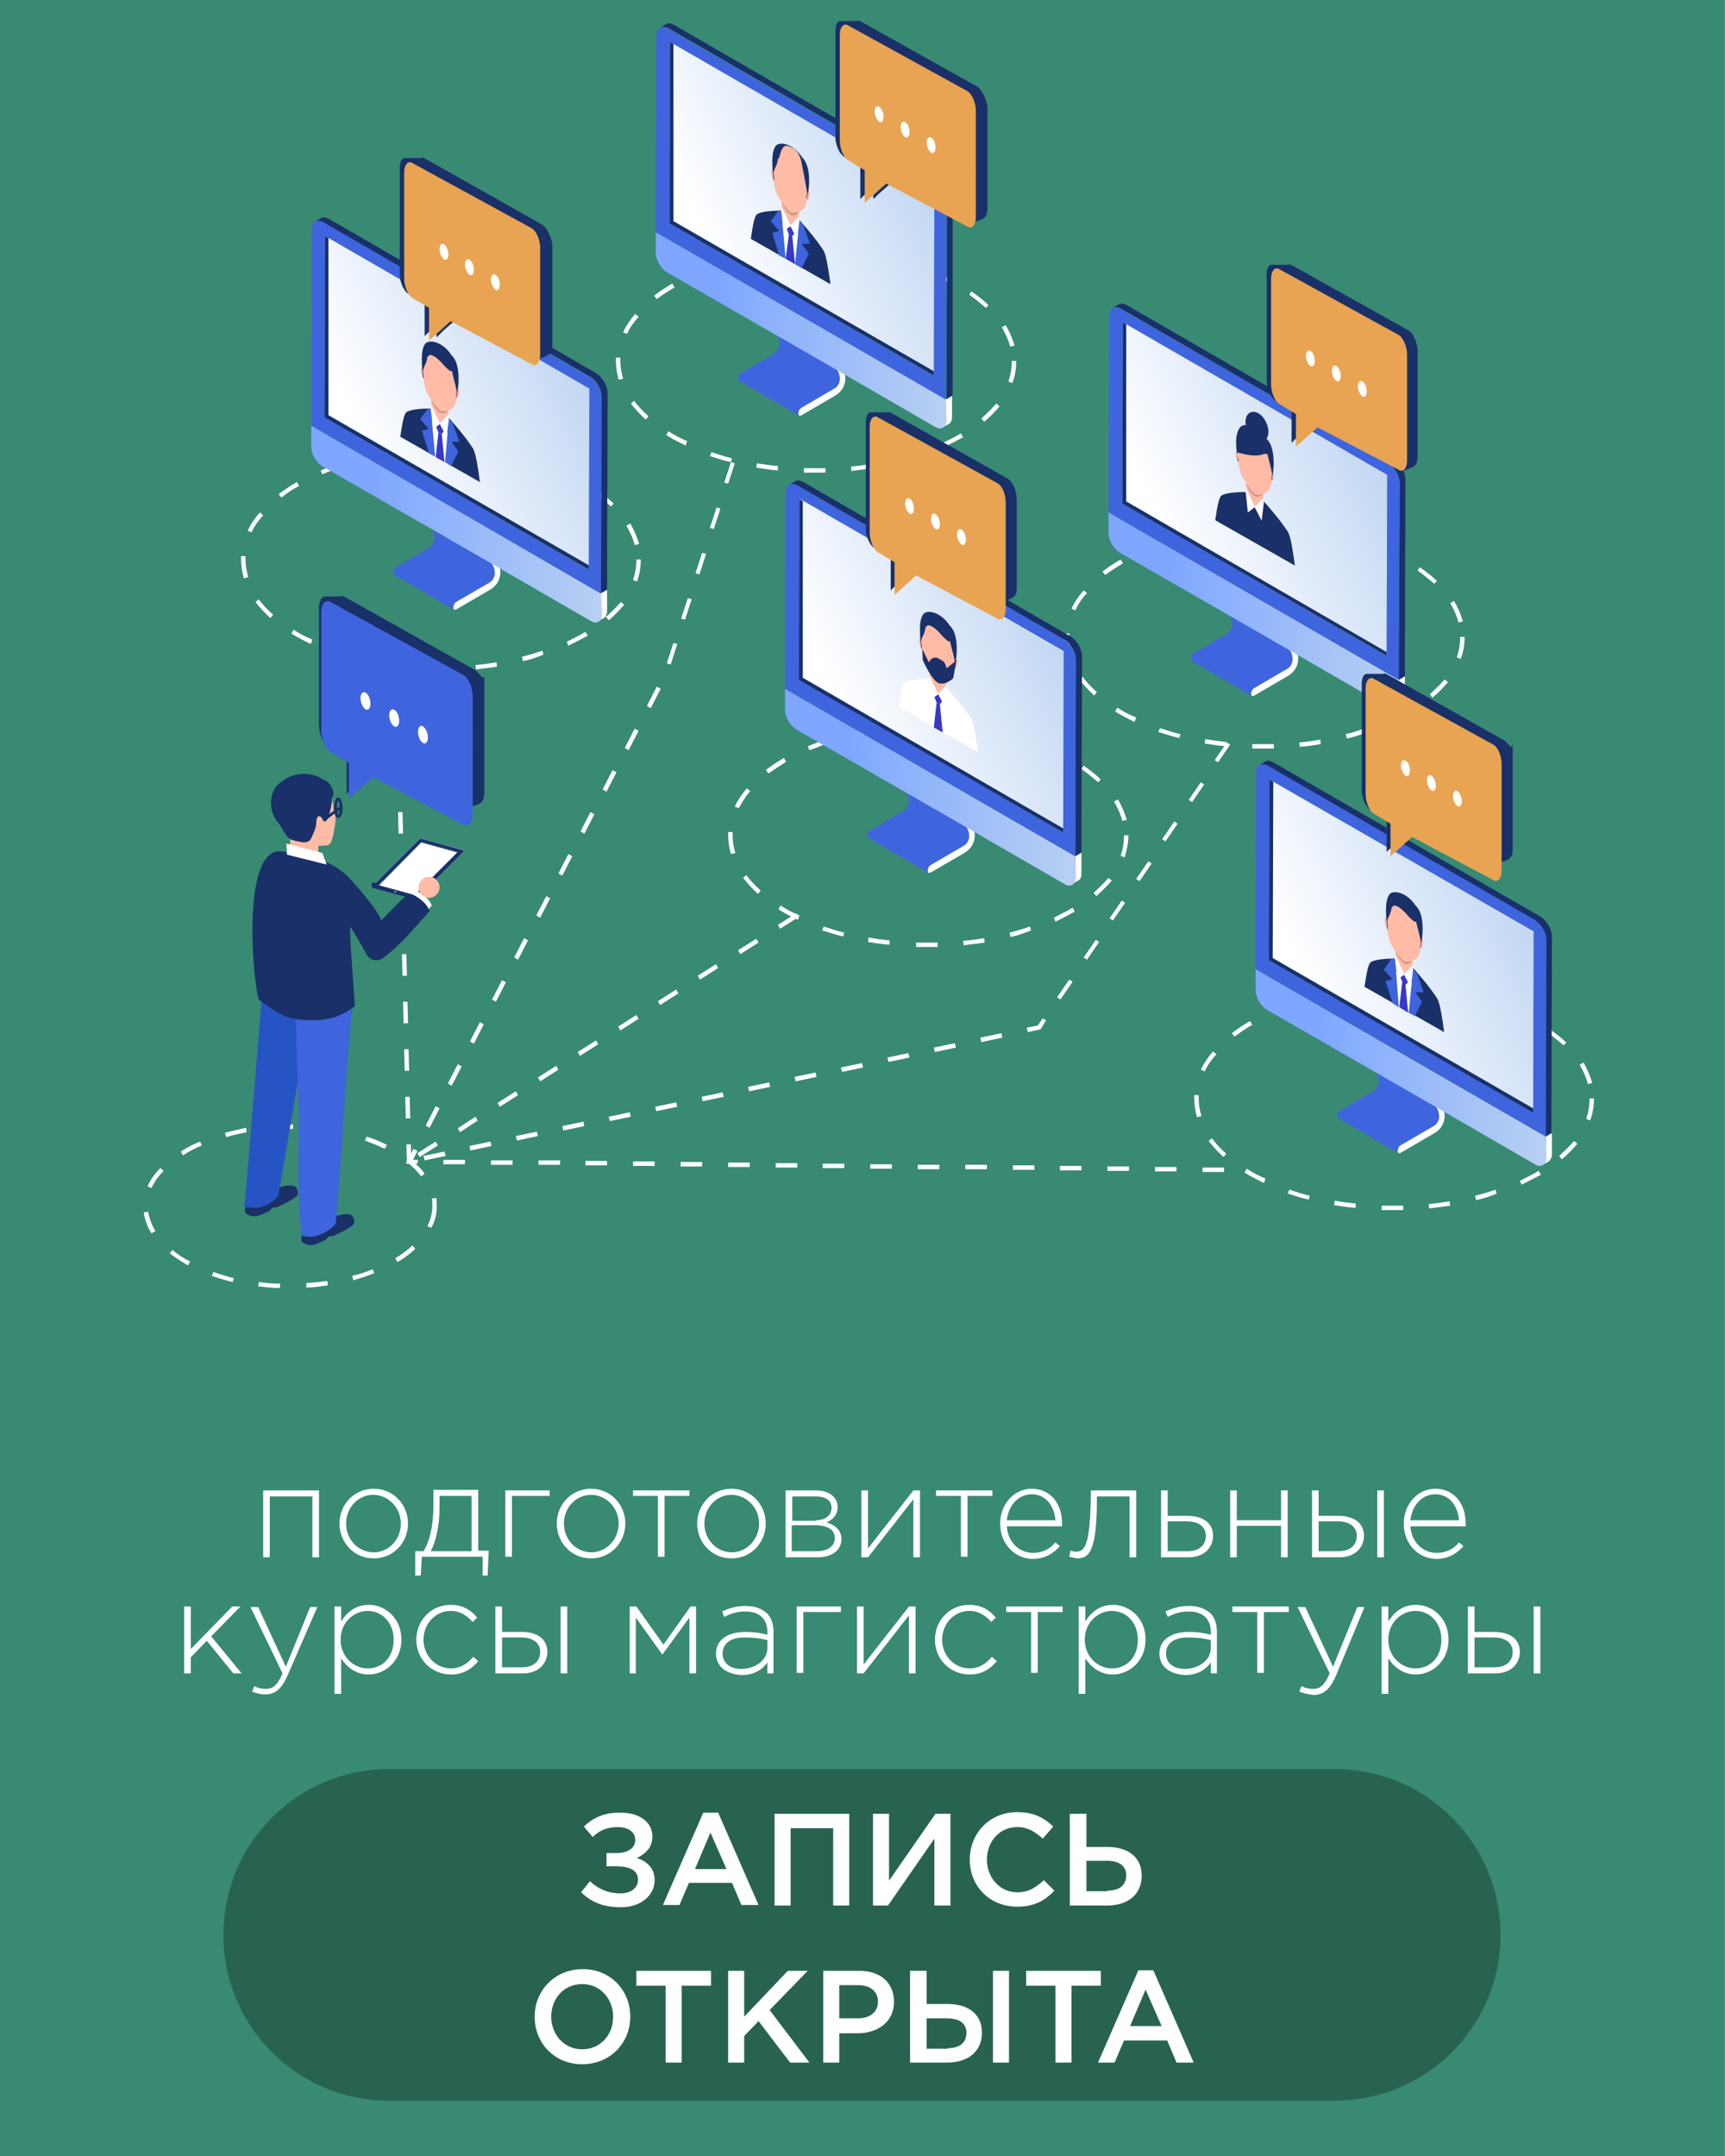 <?xml version="1.0" encoding="utf-8"?>
<!-- Generator: Adobe Illustrator 24.0.2, SVG Export Plug-In . SVG Version: 6.00 Build 0)  -->
<svg version="1.1" id="Layer_1" xmlns="http://www.w3.org/2000/svg" xmlns:xlink="http://www.w3.org/1999/xlink" x="0px" y="0px"
	 viewBox="0 0 312 390" style="enable-background:new 0 0 312 390;" xml:space="preserve">
<rect x="0" y="0" width="312" height="390" fill="#808080" stroke="none"/>
<style type="text/css">
	.st0{fill:#388A73;}
	.st1{fill:#FFFFFF;}
	.st2{fill:#3E65DD;}
	.st3{fill:#212525;}
	.st4{fill:#1C1E1F;}
	.st5{fill:#696E70;}
	.st6{fill:#193068;}
	.st7{fill:url(#SVGID_1_);}
	.st8{fill:url(#SVGID_2_);}
	.st9{fill:#AAAAAA;}
	.st10{fill:#F2F2F2;}
	.st11{fill:url(#SVGID_3_);}
	.st12{fill:url(#SVGID_4_);}
	.st13{fill:url(#SVGID_5_);}
	.st14{fill:url(#SVGID_6_);}
	.st15{fill:url(#SVGID_7_);}
	.st16{fill:url(#SVGID_8_);}
	.st17{fill:url(#SVGID_9_);}
	.st18{fill:url(#SVGID_10_);}
	.st19{fill:#E8A452;}
	.st20{fill-rule:evenodd;clip-rule:evenodd;fill:#F5DCCB;}
	.st21{fill-rule:evenodd;clip-rule:evenodd;fill:#193068;}
	.st22{fill-rule:evenodd;clip-rule:evenodd;fill:#FFBBA6;}
	.st23{fill-rule:evenodd;clip-rule:evenodd;fill:#FFFFFF;}
	.st24{fill-rule:evenodd;clip-rule:evenodd;fill:#3E65DD;}
	.st25{fill-rule:evenodd;clip-rule:evenodd;fill:#3838C6;}
	.st26{opacity:0.2;}
	.st27{opacity:5.000000e-02;}
	.st28{opacity:0.1;fill-rule:evenodd;clip-rule:evenodd;}
	.st29{fill:#2754C4;}
	.st30{fill:#FFBBA6;}
	.st31{fill:none;stroke:#193068;stroke-width:0.5;stroke-miterlimit:10;}
	.st32{fill:#286351;}
</style>
<rect x="-0.1" class="st0" width="312" height="390"/>
<rect x="271.4" y="546.3" style="fill:none;" width="8.9" height="6.9"/>
<g>
	<path class="st1" d="M50.6,233c-1.3,0-2.6-0.2-3.9-0.3l0.1-0.8c1.3,0.2,2.6,0.3,3.9,0.3L50.6,233z M55.4,232.9l0-0.8
		c1.3-0.1,2.6-0.2,3.8-0.4l0.1,0.8C58,232.7,56.7,232.9,55.4,232.9z M42.1,231.9c-1.3-0.3-2.6-0.7-3.8-1.1l0.3-0.7
		c1.2,0.4,2.4,0.8,3.7,1.1L42.1,231.9z M63.9,231.6l-0.2-0.8c1.3-0.3,2.5-0.7,3.7-1.2l0.3,0.7C66.5,230.8,65.2,231.2,63.9,231.6z
		 M34,228.9c-1.2-0.7-2.3-1.4-3.3-2.2l0.5-0.6c0.9,0.8,2,1.5,3.2,2.1L34,228.9z M71.9,228.3l-0.4-0.7c1.2-0.7,2.2-1.5,3.1-2.3
		l0.5,0.6C74.2,226.8,73.1,227.6,71.9,228.3z M27.4,223.1c-0.8-1.2-1.2-2.5-1.4-3.8l0.8-0.1c0.2,1.2,0.6,2.3,1.3,3.5L27.4,223.1z
		 M78,222.1l-0.7-0.3c0.6-1.2,0.9-2.4,0.9-3.6c0-0.5,0-0.9-0.1-1.4l0.8-0.1c0.1,0.5,0.1,1,0.1,1.5C79,219.5,78.7,220.9,78,222.1z
		 M27.4,214.9l-0.7-0.3c0.5-1.2,1.3-2.3,2.3-3.3l0.6,0.5C28.6,212.8,27.9,213.8,27.4,214.9z M76.2,212.8c-0.7-0.9-1.6-1.8-2.7-2.7
		l0.5-0.6c1.1,0.9,2.1,1.8,2.8,2.8L76.2,212.8z M33.1,209l-0.4-0.7c1.1-0.7,2.2-1.3,3.5-1.8l0.3,0.7C35.3,207.7,34.1,208.3,33.1,209
		z M69.6,207.8c-1.1-0.5-2.3-1-3.6-1.5l0.3-0.7c1.3,0.4,2.5,0.9,3.7,1.5L69.6,207.8z M40.9,205.7l-0.2-0.8c1.2-0.3,2.5-0.6,3.8-0.9
		l0.1,0.8C43.4,205.1,42.1,205.3,40.9,205.7z M61.6,205.1c-1.2-0.3-2.5-0.5-3.8-0.6l0.1-0.8c1.3,0.2,2.6,0.4,3.9,0.6L61.6,205.1z
		 M49.2,204.3l-0.1-0.8c1.3-0.1,2.6-0.1,3.9-0.1l0,0.8C51.8,204.2,50.5,204.2,49.2,204.3z"/>
</g>
<g>
	<path class="st1" d="M167.9,171.3c-0.8,0-1.5,0-2.2,0l0-0.8c1.3,0,2.6,0,3.9,0l0,0.8C169,171.3,168.5,171.3,167.9,171.3z
		 M174.3,171l-0.1-0.8c1.3-0.1,2.6-0.3,3.8-0.5l0.1,0.8C176.9,170.7,175.6,170.8,174.3,171z M160.9,170.9c-1.3-0.1-2.6-0.3-3.9-0.5
		l0.1-0.8c1.2,0.2,2.5,0.4,3.8,0.5L160.9,170.9z M182.8,169.5l-0.2-0.8c1.3-0.3,2.5-0.7,3.7-1.1l0.2,0.7
		C185.3,168.8,184.1,169.2,182.8,169.5z M152.5,169.4c-1.3-0.3-2.5-0.7-3.8-1.1l0.3-0.7c1.2,0.4,2.4,0.8,3.7,1.1L152.5,169.4z
		 M190.9,166.7l-0.3-0.7c1.2-0.6,2.4-1.2,3.4-1.8l0.4,0.7C193.3,165.5,192.2,166.1,190.9,166.7z M144.3,166.4
		c-1.2-0.6-2.4-1.2-3.5-1.9l0.4-0.7c1,0.7,2.2,1.3,3.4,1.8L144.3,166.4z M198.3,162.1l-0.5-0.6c1-0.9,1.9-1.8,2.7-2.7l0.6,0.5
		C200.3,160.2,199.3,161.2,198.3,162.1z M137.1,161.7c-1-0.9-1.9-1.9-2.7-2.9l0.6-0.5c0.7,1,1.6,1.9,2.6,2.8L137.1,161.7z
		 M203.4,155.1l-0.7-0.3c0.4-1.2,0.6-2.4,0.6-3.7h0.8C204.1,152.5,203.8,153.8,203.4,155.1z M132.2,154.5c-0.3-1.1-0.5-2.2-0.5-3.4
		c0-0.2,0-0.4,0-0.6l0.8,0c0,0.2,0,0.4,0,0.6c0,1.1,0.2,2.1,0.5,3.2L132.2,154.5z M203,148.5c-0.3-1.2-0.8-2.3-1.5-3.5l0.7-0.4
		c0.7,1.2,1.2,2.4,1.6,3.7L203,148.5z M133.6,146.2l-0.7-0.3c0.5-1.1,1.3-2.3,2.2-3.3l0.6,0.5C134.8,144.1,134.2,145.2,133.6,146.2z
		 M198.6,141.5c-0.9-0.8-1.9-1.6-3-2.4l0.4-0.6c1.1,0.8,2.2,1.6,3.1,2.5L198.6,141.5z M139,139.9l-0.5-0.6c1-0.8,2.1-1.5,3.3-2.2
		l0.4,0.7C141.1,138.5,140,139.2,139,139.9z M191.6,136.8c-1.1-0.6-2.3-1.1-3.5-1.5l0.3-0.7c1.3,0.5,2.5,1,3.6,1.6L191.6,136.8z
		 M146.4,135.7l-0.3-0.7c1.2-0.5,2.4-1,3.7-1.4l0.2,0.7C148.8,134.8,147.6,135.3,146.4,135.7z M183.7,133.8
		c-1.2-0.3-2.5-0.6-3.8-0.9l0.2-0.8c1.3,0.3,2.6,0.6,3.8,0.9L183.7,133.8z M154.5,133.2l-0.2-0.8c1.3-0.3,2.5-0.5,3.9-0.7l0.1,0.8
		C157,132.7,155.7,132.9,154.5,133.2z M175.3,132.2c-1.3-0.1-2.6-0.3-3.9-0.3l0-0.8c1.3,0.1,2.6,0.2,3.9,0.3L175.3,132.2z
		 M162.9,131.9l-0.1-0.8c1.3-0.1,2.6-0.2,3.9-0.2l0,0.8C165.5,131.8,164.2,131.8,162.9,131.9z"/>
</g>
<g>
	<path class="st1" d="M79.7,121.4c-0.8,0-1.5,0-2.2,0l0-0.8c1.3,0,2.6,0,3.9,0l0,0.8C80.9,121.4,80.3,121.4,79.7,121.4z M86.1,121.1
		l-0.1-0.8c1.3-0.1,2.6-0.3,3.8-0.5l0.1,0.8C88.7,120.8,87.4,120.9,86.1,121.1z M72.8,121c-1.3-0.1-2.6-0.3-3.9-0.5l0.1-0.8
		c1.3,0.2,2.5,0.4,3.8,0.5L72.8,121z M94.6,119.6l-0.2-0.8c1.3-0.3,2.5-0.7,3.7-1.1l0.2,0.7C97.2,118.9,95.9,119.3,94.6,119.6z
		 M64.3,119.4c-1.3-0.3-2.5-0.7-3.8-1.1l0.3-0.7c1.2,0.4,2.4,0.8,3.7,1.1L64.3,119.4z M102.8,116.8l-0.3-0.7
		c1.2-0.6,2.4-1.2,3.4-1.8l0.4,0.7C105.2,115.6,104,116.2,102.8,116.8z M56.2,116.5c-1.2-0.6-2.4-1.2-3.5-1.9l0.4-0.7
		c1,0.7,2.2,1.3,3.4,1.8L56.2,116.5z M110.1,112.2l-0.5-0.6c1-0.9,1.9-1.8,2.7-2.7l0.6,0.5C112.1,110.3,111.2,111.3,110.1,112.2z
		 M48.9,111.8c-1-0.9-1.9-1.9-2.7-2.9l0.6-0.5c0.7,1,1.6,1.9,2.6,2.8L48.9,111.8z M115.2,105.2l-0.7-0.3c0.4-1.2,0.6-2.4,0.6-3.7
		h0.8C115.9,102.5,115.7,103.9,115.2,105.2z M44.1,104.6c-0.3-1.1-0.5-2.2-0.5-3.4c0-0.2,0-0.4,0-0.6l0.8,0c0,0.2,0,0.4,0,0.6
		c0,1.1,0.2,2.1,0.5,3.2L44.1,104.6z M114.8,98.6c-0.3-1.2-0.8-2.3-1.5-3.5l0.7-0.4c0.7,1.2,1.2,2.4,1.6,3.7L114.8,98.6z M45.5,96.3
		L44.8,96c0.5-1.1,1.3-2.3,2.2-3.3l0.6,0.5C46.7,94.2,46,95.2,45.5,96.3z M110.5,91.6c-0.9-0.8-1.9-1.6-3-2.4l0.4-0.6
		c1.1,0.8,2.2,1.6,3.1,2.5L110.5,91.6z M50.9,90l-0.5-0.6c1-0.8,2.1-1.5,3.3-2.2l0.4,0.7C52.9,88.5,51.9,89.2,50.9,90z M103.5,86.8
		c-1.1-0.6-2.3-1.1-3.5-1.5l0.3-0.7c1.3,0.5,2.5,1,3.6,1.6L103.5,86.8z M58.3,85.8L58,85.1c1.2-0.5,2.4-1,3.7-1.4l0.2,0.7
		C60.6,84.9,59.4,85.3,58.3,85.8z M95.5,83.9c-1.2-0.3-2.5-0.6-3.8-0.9l0.2-0.8c1.3,0.3,2.6,0.6,3.8,0.9L95.5,83.9z M66.4,83.3
		l-0.2-0.8c1.3-0.3,2.6-0.5,3.9-0.7l0.1,0.8C68.9,82.7,67.6,83,66.4,83.3z M87.2,82.3c-1.3-0.1-2.6-0.3-3.9-0.3l0-0.8
		c1.3,0.1,2.6,0.2,3.9,0.3L87.2,82.3z M74.8,82l-0.1-0.8c1.3-0.1,2.6-0.2,3.9-0.2l0,0.8C77.4,81.9,76.1,81.9,74.8,82z"/>
</g>
<g>
	<path class="st1" d="M252.1,218.9c-0.8,0-1.5,0-2.2,0l0-0.8c1.3,0,2.6,0,3.9,0l0,0.8C253.3,218.9,252.7,218.9,252.1,218.9z
		 M258.5,218.6l-0.1-0.8c1.3-0.1,2.6-0.3,3.8-0.5l0.1,0.8C261.1,218.3,259.8,218.4,258.5,218.6z M245.2,218.5
		c-1.3-0.1-2.6-0.3-3.9-0.5l0.1-0.8c1.2,0.2,2.5,0.4,3.8,0.5L245.2,218.5z M267,217.1l-0.2-0.8c1.3-0.3,2.5-0.7,3.7-1.1l0.2,0.7
		C269.6,216.4,268.3,216.8,267,217.1z M236.7,217c-1.3-0.3-2.5-0.7-3.8-1.1l0.3-0.7c1.2,0.4,2.4,0.8,3.7,1.1L236.7,217z
		 M275.2,214.3l-0.3-0.7c1.2-0.6,2.4-1.2,3.4-1.8l0.4,0.7C277.6,213.1,276.4,213.7,275.2,214.3z M228.6,214
		c-1.2-0.6-2.4-1.2-3.5-1.9l0.4-0.7c1,0.7,2.2,1.3,3.4,1.8L228.6,214z M282.5,209.7l-0.5-0.6c1-0.9,1.9-1.8,2.7-2.7l0.6,0.5
		C284.5,207.8,283.6,208.8,282.5,209.7z M221.3,209.3c-1-0.9-1.9-1.9-2.7-2.9l0.6-0.5c0.7,1,1.6,1.9,2.6,2.8L221.3,209.3z
		 M287.6,202.7l-0.7-0.3c0.4-1.2,0.6-2.4,0.6-3.7h0.8C288.3,200,288.1,201.4,287.6,202.7z M216.5,202.1c-0.3-1.1-0.5-2.3-0.5-3.4
		c0-0.2,0-0.4,0-0.6l0.8,0c0,0.2,0,0.4,0,0.6c0,1.1,0.2,2.1,0.5,3.2L216.5,202.1z M287.2,196.1c-0.3-1.2-0.8-2.3-1.5-3.5l0.7-0.4
		c0.7,1.2,1.2,2.4,1.6,3.7L287.2,196.1z M217.9,193.8l-0.7-0.3c0.5-1.1,1.3-2.3,2.2-3.3l0.6,0.5
		C219.1,191.7,218.4,192.7,217.9,193.8z M282.8,189.1c-0.9-0.8-1.9-1.6-3-2.4l0.4-0.6c1.1,0.8,2.2,1.6,3.1,2.5L282.8,189.1z
		 M223.3,187.5l-0.5-0.6c1-0.8,2.1-1.5,3.3-2.2l0.4,0.7C225.3,186,224.3,186.8,223.3,187.5z M275.9,184.4c-1.1-0.6-2.3-1.1-3.5-1.5
		l0.3-0.7c1.3,0.5,2.5,1,3.6,1.6L275.9,184.4z M230.6,183.3l-0.3-0.7c1.2-0.5,2.4-1,3.7-1.4l0.2,0.7
		C233,182.4,231.8,182.8,230.6,183.3z M267.9,181.4c-1.2-0.3-2.5-0.6-3.8-0.9l0.2-0.8c1.3,0.3,2.6,0.6,3.8,0.9L267.9,181.4z
		 M238.7,180.8l-0.2-0.8c1.3-0.3,2.5-0.5,3.9-0.7l0.1,0.8C241.3,180.3,240,180.5,238.7,180.8z M259.6,179.8
		c-1.3-0.1-2.6-0.3-3.9-0.3l0-0.8c1.3,0.1,2.6,0.2,3.9,0.3L259.6,179.8z M247.2,179.5l-0.1-0.8c1.3-0.1,2.6-0.2,3.9-0.2l0,0.8
		C249.8,179.4,248.5,179.4,247.2,179.5z"/>
</g>
<g>
	<path class="st1" d="M228.7,135.4c-0.8,0-1.5,0-2.2,0l0-0.8c1.3,0,2.6,0,3.9,0l0,0.8C229.9,135.4,229.3,135.4,228.7,135.4z
		 M235.1,135.1l-0.1-0.8c1.3-0.1,2.6-0.3,3.8-0.5l0.1,0.8C237.7,134.8,236.4,135,235.1,135.1z M221.8,135c-1.3-0.1-2.6-0.3-3.9-0.5
		l0.1-0.8c1.2,0.2,2.5,0.4,3.8,0.5L221.8,135z M243.6,133.6l-0.2-0.8c1.3-0.3,2.5-0.7,3.7-1.1l0.2,0.7
		C246.2,132.9,244.9,133.3,243.6,133.6z M213.3,133.5c-1.3-0.3-2.5-0.7-3.8-1.1l0.3-0.7c1.2,0.4,2.4,0.8,3.7,1.1L213.3,133.5z
		 M251.8,130.8l-0.3-0.7c1.2-0.6,2.4-1.2,3.4-1.8l0.4,0.7C254.2,129.6,253,130.2,251.8,130.8z M205.2,130.6
		c-1.2-0.6-2.4-1.2-3.5-1.9l0.4-0.7c1,0.7,2.2,1.3,3.4,1.8L205.2,130.6z M259.1,126.2l-0.5-0.6c1-0.9,1.9-1.8,2.7-2.7l0.6,0.5
		C261.1,124.3,260.2,125.3,259.1,126.2z M197.9,125.8c-1-0.9-1.9-1.9-2.7-2.9l0.6-0.5c0.7,1,1.6,1.9,2.6,2.8L197.9,125.8z
		 M264.2,119.2l-0.7-0.3c0.4-1.2,0.6-2.4,0.6-3.7h0.8C264.9,116.6,264.7,117.9,264.2,119.2z M193.1,118.6c-0.3-1.1-0.5-2.3-0.5-3.4
		c0-0.2,0-0.4,0-0.6l0.8,0c0,0.2,0,0.4,0,0.6c0,1.1,0.2,2.1,0.5,3.2L193.1,118.6z M263.8,112.6c-0.3-1.2-0.8-2.3-1.5-3.5l0.7-0.4
		c0.7,1.2,1.2,2.4,1.6,3.7L263.8,112.6z M194.5,110.4l-0.7-0.3c0.5-1.1,1.3-2.3,2.2-3.3l0.6,0.5C195.7,108.2,195,109.3,194.5,110.4z
		 M259.4,105.6c-0.9-0.8-1.9-1.6-3-2.4l0.4-0.6c1.1,0.8,2.2,1.6,3.1,2.5L259.4,105.6z M199.9,104l-0.5-0.6c1-0.8,2.1-1.5,3.3-2.2
		l0.4,0.7C201.9,102.6,200.9,103.3,199.9,104z M252.5,100.9c-1.1-0.6-2.3-1.1-3.5-1.5l0.3-0.7c1.3,0.5,2.5,1,3.6,1.6L252.5,100.9z
		 M207.2,99.9l-0.3-0.7c1.2-0.5,2.4-1,3.7-1.4l0.2,0.7C209.6,98.9,208.4,99.4,207.2,99.9z M244.5,97.9c-1.2-0.3-2.5-0.6-3.8-0.9
		l0.2-0.8c1.3,0.3,2.6,0.6,3.8,0.9L244.5,97.9z M215.3,97.3l-0.2-0.8c1.3-0.3,2.6-0.5,3.9-0.7l0.1,0.8
		C217.9,96.8,216.6,97,215.3,97.3z M236.2,96.3c-1.3-0.1-2.6-0.3-3.9-0.3l0-0.8c1.3,0.1,2.6,0.2,3.9,0.3L236.2,96.3z M223.8,96.1
		l-0.1-0.8c1.3-0.1,2.6-0.2,3.9-0.2l0,0.8C226.3,95.9,225,96,223.8,96.1z"/>
</g>
<g>
	<path class="st1" d="M147.6,85.5c-0.8,0-1.5,0-2.2,0l0-0.8c1.3,0,2.6,0,3.9,0l0,0.8C148.7,85.5,148.2,85.5,147.6,85.5z M154,85.2
		l-0.1-0.8c1.3-0.1,2.6-0.3,3.8-0.5l0.1,0.8C156.6,84.9,155.3,85,154,85.2z M140.7,85.1c-1.3-0.1-2.6-0.3-3.9-0.5l0.1-0.8
		c1.3,0.2,2.5,0.4,3.8,0.5L140.7,85.1z M162.5,83.7l-0.2-0.8c1.3-0.3,2.5-0.7,3.7-1.1l0.2,0.7C165,83,163.8,83.4,162.5,83.7z
		 M132.2,83.6c-1.3-0.3-2.6-0.7-3.8-1.1l0.3-0.7c1.2,0.4,2.4,0.8,3.7,1.1L132.2,83.6z M170.7,80.9l-0.3-0.7c1.2-0.6,2.4-1.2,3.4-1.8
		l0.4,0.7C173.1,79.7,171.9,80.3,170.7,80.9z M124,80.6c-1.2-0.6-2.4-1.2-3.5-1.9l0.4-0.7c1,0.7,2.2,1.3,3.4,1.8L124,80.6z
		 M178,76.3l-0.5-0.6c1-0.9,1.9-1.8,2.7-2.7l0.6,0.5C180,74.4,179.1,75.4,178,76.3z M116.8,75.9c-1-0.9-1.9-1.9-2.7-2.9l0.6-0.5
		c0.7,1,1.6,1.9,2.6,2.8L116.8,75.9z M183.1,69.3l-0.7-0.3c0.4-1.2,0.6-2.4,0.6-3.7h0.8C183.8,66.7,183.6,68,183.1,69.3z
		 M111.9,68.7c-0.3-1.1-0.5-2.3-0.5-3.4c0-0.2,0-0.4,0-0.6l0.8,0c0,0.2,0,0.4,0,0.6c0,1.1,0.2,2.1,0.5,3.2L111.9,68.7z M182.7,62.7
		c-0.3-1.2-0.8-2.3-1.5-3.5l0.7-0.4c0.7,1.2,1.2,2.4,1.6,3.7L182.7,62.7z M113.4,60.4l-0.7-0.3c0.5-1.1,1.3-2.3,2.2-3.3l0.6,0.5
		C114.6,58.3,113.9,59.3,113.4,60.4z M178.3,55.7c-0.9-0.8-1.9-1.6-3-2.4l0.4-0.6c1.1,0.8,2.2,1.6,3.1,2.5L178.3,55.7z M118.8,54.1
		l-0.5-0.6c1-0.8,2.1-1.5,3.3-2.2L122,52C120.8,52.7,119.7,53.4,118.8,54.1z M171.3,51c-1.1-0.6-2.3-1.1-3.5-1.5l0.3-0.7
		c1.3,0.5,2.5,1,3.6,1.6L171.3,51z M126.1,49.9l-0.3-0.7c1.2-0.5,2.4-1,3.7-1.4l0.2,0.7C128.5,49,127.3,49.5,126.1,49.9z M163.4,48
		c-1.2-0.3-2.5-0.6-3.8-0.9l0.2-0.8c1.3,0.3,2.6,0.6,3.8,0.9L163.4,48z M134.2,47.4l-0.2-0.8c1.3-0.3,2.6-0.5,3.9-0.7l0.1,0.8
		C136.7,46.9,135.5,47.1,134.2,47.4z M155,46.4c-1.3-0.1-2.6-0.3-3.9-0.3l0-0.8c1.3,0.1,2.6,0.2,3.9,0.3L155,46.4z M142.7,46.1
		l-0.1-0.8c1.3-0.1,2.6-0.2,3.9-0.2l0,0.8C145.2,46,143.9,46,142.7,46.1z"/>
</g>
<g>
	<g>
		<path class="st2" d="M88.6,101.7l-11-6.4c0.6,0.3,1,1.1,1,2.1c0,0.6-0.5,1.4-1,1.7l-6,3.5c-0.3,0.2-0.5,0.6-0.5,1
			c0,0.2,0.1,0.3,0.2,0.4l11,6.4c-0.1-0.1-0.2-0.2-0.2-0.4c0-0.3,0.2-0.8,0.5-1l6-3.5c0.6-0.3,1-1.1,1-1.7
			C89.5,102.8,89.2,102,88.6,101.7z"/>
		<g>
			<polygon class="st3" points="81.6,95.9 70.6,89.5 69.9,90.9 80.8,97.3 			"/>
		</g>
		<g>
			<polygon class="st4" points="89.3,100.3 78.4,94 70.6,89.5 81.6,95.9 			"/>
		</g>
		<path class="st1" d="M81.6,95.9l-0.8,1.3l7.7,4.4c0.6,0.3,1,1.1,1,2.1c0,0.6-0.4,1.4-1,1.7l-6,3.5c-0.3,0.2-0.5,0.6-0.5,1
			c0,0.4,0.2,0.5,0.6,0.3l6-3.5c1.2-0.7,1.9-1.8,1.9-3.2c0-1.3-1-2.8-1.8-3.3L81.6,95.9z"/>
		<path class="st5" d="M58,39.5l-1.1,0.6c0.4-0.2,0.9-0.2,1.5,0.1l1.1-0.6C58.9,39.3,58.4,39.3,58,39.5z"/>
		<polygon class="st6" points="59.8,74.8 59.9,42 58.8,42.7 58.7,75.5 106.5,103 107.6,102.4 		"/>
		<path class="st1" d="M109.8,110.5v-3.8l-1.1,0.6l0,3.8l0,0c0,0.7-0.2,1.1-0.6,1.3l1.1-0.6C109.6,111.6,109.8,111.1,109.8,110.5
			L109.8,110.5z"/>
		<linearGradient id="SVGID_1_" gradientUnits="userSpaceOnUse" x1="56.252" y1="94.8" x2="108.749" y2="94.8">
			<stop  offset="0.211" style="stop-color:#7FA7FF"/>
			<stop  offset="1" style="stop-color:#B8D0F2"/>
		</linearGradient>
		<path class="st7" d="M108.7,107.3L56.3,77l0,3.8c0,1.3,0.9,2.9,2.1,3.6l18.6,10.7l11.3,6.5l18.5,10.7c1.1,0.7,2.1,0.1,2.1-1.2
			L108.7,107.3z"/>
		<linearGradient id="SVGID_2_" gradientUnits="userSpaceOnUse" x1="66.431" y1="80.654" x2="109.144" y2="59.908">
			<stop  offset="0" style="stop-color:#FFFFFF"/>
			<stop  offset="1" style="stop-color:#B8D0F2"/>
		</linearGradient>
		<polygon class="st8" points="59.4,42.3 59.4,75.1 107.1,102.6 107.2,69.9 		"/>
		<g>
			<polygon class="st9" points="106.5,103 107.6,102.4 107.7,69.6 106.6,70.3 			"/>
		</g>
		<g>
			<polygon class="st10" points="106.6,70.3 107.7,69.6 59.9,42 58.8,42.7 			"/>
		</g>
		<path class="st6" d="M109.9,71.1c0-1.2-0.9-2.9-2.1-3.6L59.5,39.6c-0.6-0.3-1.1-0.4-1.5-0.1l-1.1,0.6c0.4-0.2,0.9-0.2,1.5,0.1
			l48.3,27.9c1.1,0.6,2.1,2.2,2.1,3.6l-0.1,32.6l0,3l1.1-0.7l0-3L109.9,71.1z"/>
		<path class="st2" d="M106.7,68.2c1.1,0.7,2.1,2.3,2.1,3.6l-0.1,32.6l0,0.5l0,2.5L56.3,77c0-0.5,0,0,0.1-35.6
			c0-1.3,0.9-1.8,2.1-1.2L106.7,68.2z M58.7,75.5l47.8,27.6l0.1-32.8L58.8,42.7L58.7,75.5L58.7,75.5z"/>
	</g>
</g>
<g>
	<g>
		<path class="st2" d="M174.4,149.3l-11-6.4c0.6,0.3,1,1.1,1,2.1c0,0.6-0.5,1.4-1,1.7l-6,3.5c-0.3,0.2-0.5,0.6-0.5,1
			c0,0.2,0.1,0.3,0.2,0.4l11,6.4c-0.1-0.1-0.2-0.2-0.2-0.4c0-0.3,0.2-0.8,0.5-1l6-3.5c0.6-0.3,1-1.1,1-1.7
			C175.3,150.4,175,149.6,174.4,149.3z"/>
		<g>
			<polygon class="st3" points="167.4,143.5 156.4,137.1 155.7,138.5 166.6,144.8 			"/>
		</g>
		<g>
			<polygon class="st4" points="175.2,147.9 164.2,141.5 156.4,137.1 167.4,143.5 			"/>
		</g>
		<path class="st1" d="M167.4,143.5l-0.8,1.3l7.7,4.4c0.6,0.3,1,1.1,1,2.1c0,0.6-0.4,1.4-1,1.7l-6,3.5c-0.3,0.2-0.5,0.6-0.5,1
			c0,0.4,0.2,0.5,0.6,0.3l6-3.5c1.2-0.7,1.9-1.8,1.9-3.2c0-1.3-1-2.8-1.8-3.3L167.4,143.5z"/>
		<path class="st5" d="M143.9,87.1l-1.1,0.6c0.4-0.2,0.9-0.2,1.5,0.1l1.1-0.6C144.7,86.9,144.2,86.8,143.9,87.1z"/>
		<polygon class="st6" points="145.6,122.4 145.7,89.6 144.6,90.3 144.5,123 192.3,150.6 193.4,150 		"/>
		<path class="st1" d="M195.6,158v-3.8l-1.1,0.6l0,3.8l0,0c0,0.7-0.2,1.1-0.6,1.3l1.1-0.6C195.4,159.1,195.6,158.7,195.6,158
			L195.6,158z"/>
		<linearGradient id="SVGID_3_" gradientUnits="userSpaceOnUse" x1="142.056" y1="142.382" x2="194.553" y2="142.382">
			<stop  offset="0.211" style="stop-color:#7FA7FF"/>
			<stop  offset="1" style="stop-color:#B8D0F2"/>
		</linearGradient>
		<path class="st11" d="M194.5,154.9l-52.5-30.3l0,3.8c0,1.3,0.9,2.9,2.1,3.6l18.6,10.7l11.3,6.5l18.5,10.7c1.1,0.7,2.1,0.1,2.1-1.2
			L194.5,154.9z"/>
		<linearGradient id="SVGID_4_" gradientUnits="userSpaceOnUse" x1="152.236" y1="128.237" x2="194.948" y2="107.49">
			<stop  offset="0" style="stop-color:#FFFFFF"/>
			<stop  offset="1" style="stop-color:#B8D0F2"/>
		</linearGradient>
		<polygon class="st12" points="145.2,89.9 145.2,122.6 192.9,150.2 193,117.5 		"/>
		<g>
			<polygon class="st9" points="192.3,150.6 193.4,150 193.5,117.2 192.4,117.9 			"/>
		</g>
		<g>
			<polygon class="st10" points="192.4,117.9 193.5,117.2 145.7,89.6 144.6,90.3 			"/>
		</g>
		<path class="st6" d="M195.7,118.7c0-1.2-0.9-2.9-2.1-3.6l-48.3-27.9c-0.6-0.3-1.1-0.4-1.5-0.1l-1.1,0.6c0.4-0.2,0.9-0.2,1.5,0.1
			l48.3,27.9c1.1,0.6,2.1,2.2,2.1,3.6l-0.1,32.6l0,3l1.1-0.7l0-3L195.7,118.7z"/>
		<path class="st2" d="M192.5,115.7c1.1,0.7,2.1,2.3,2.1,3.6l-0.1,32.6l0,0.5l0,2.5l-52.5-30.3c0-0.5,0,0,0.1-35.6
			c0-1.3,0.9-1.8,2.1-1.2L192.5,115.7z M144.5,123l47.8,27.6l0.1-32.8l-47.8-27.6L144.5,123L144.5,123z"/>
	</g>
</g>
<g>
	<g>
		<path class="st2" d="M151,66.6l-11-6.4c0.6,0.3,1,1.1,1,2.1c0,0.6-0.5,1.4-1,1.7l-6,3.5c-0.3,0.2-0.5,0.6-0.5,1
			c0,0.2,0.1,0.3,0.2,0.4l11,6.4c-0.1-0.1-0.2-0.2-0.2-0.4c0-0.3,0.2-0.8,0.5-1l6-3.5c0.6-0.3,1-1.1,1-1.7
			C151.9,67.7,151.6,66.9,151,66.6z"/>
		<g>
			<polygon class="st3" points="144,60.8 133,54.4 132.3,55.8 143.2,62.2 			"/>
		</g>
		<g>
			<polygon class="st4" points="151.8,65.2 140.8,58.9 133,54.4 144,60.8 			"/>
		</g>
		<path class="st1" d="M144,60.8l-0.8,1.3l7.7,4.4c0.6,0.3,1,1.1,1,2.1c0,0.6-0.4,1.4-1,1.7l-6,3.5c-0.3,0.2-0.5,0.6-0.5,1
			c0,0.4,0.2,0.5,0.6,0.3l6-3.5c1.2-0.7,1.9-1.8,1.9-3.2c0-1.3-1-2.8-1.8-3.3L144,60.8z"/>
		<path class="st5" d="M120.4,4.4L119.4,5c0.4-0.2,0.9-0.2,1.5,0.1l1.1-0.6C121.3,4.2,120.8,4.2,120.4,4.4z"/>
		<polygon class="st6" points="122.2,39.7 122.3,6.9 121.2,7.6 121.1,40.4 168.9,67.9 170,67.3 		"/>
		<path class="st1" d="M172.2,75.4v-3.8l-1.1,0.6l0,3.8l0,0c0,0.7-0.2,1.1-0.6,1.3l1.1-0.6C172,76.5,172.2,76,172.2,75.4L172.2,75.4
			z"/>
		<linearGradient id="SVGID_5_" gradientUnits="userSpaceOnUse" x1="118.655" y1="59.698" x2="171.152" y2="59.698">
			<stop  offset="0.211" style="stop-color:#7FA7FF"/>
			<stop  offset="1" style="stop-color:#B8D0F2"/>
		</linearGradient>
		<path class="st13" d="M171.1,72.2l-52.5-30.3l0,3.8c0,1.3,0.9,2.9,2.1,3.6L139.3,60l11.3,6.5l18.5,10.7c1.1,0.7,2.1,0.1,2.1-1.2
			L171.1,72.2z"/>
		<linearGradient id="SVGID_6_" gradientUnits="userSpaceOnUse" x1="128.834" y1="45.552" x2="171.547" y2="24.806">
			<stop  offset="0" style="stop-color:#FFFFFF"/>
			<stop  offset="1" style="stop-color:#B8D0F2"/>
		</linearGradient>
		<polygon class="st14" points="121.8,7.2 121.8,40 169.5,67.5 169.6,34.8 		"/>
		<g>
			<polygon class="st9" points="168.9,67.9 170,67.3 170.1,34.5 169,35.2 			"/>
		</g>
		<g>
			<polygon class="st10" points="169,35.2 170.1,34.5 122.3,6.9 121.2,7.6 			"/>
		</g>
		<path class="st6" d="M172.3,36c0-1.2-0.9-2.9-2.1-3.6L121.9,4.5c-0.6-0.3-1.1-0.4-1.5-0.1L119.4,5c0.4-0.2,0.9-0.2,1.5,0.1
			l48.3,27.9c1.1,0.6,2.1,2.2,2.1,3.6l-0.1,32.6l0,3l1.1-0.7l0-3L172.3,36z"/>
		<path class="st2" d="M169.1,33.1c1.1,0.7,2.1,2.3,2.1,3.6l-0.1,32.6l0,0.5l0,2.5l-52.5-30.3c0-0.5,0,0,0.1-35.6
			c0-1.3,0.9-1.8,2.1-1.2L169.1,33.1z M121.1,40.4l47.8,27.6l0.1-32.8L121.2,7.6L121.1,40.4L121.1,40.4z"/>
	</g>
</g>
<path class="st2" d="M232.9,117.3l-11-6.4c0.6,0.3,1,1.1,1,2.1c0,0.6-0.5,1.4-1,1.7l-6,3.5c-0.3,0.2-0.5,0.6-0.5,1
	c0,0.2,0.1,0.3,0.2,0.4l11,6.4c-0.1-0.1-0.2-0.2-0.2-0.4c0-0.3,0.2-0.8,0.5-1l6-3.5c0.6-0.3,1-1.1,1-1.7
	C233.8,118.4,233.5,117.6,232.9,117.3z"/>
<g>
	<polygon class="st3" points="225.9,111.5 214.9,105.1 214.2,106.5 225.1,112.9 	"/>
</g>
<g>
	<polygon class="st4" points="233.7,115.9 222.7,109.6 214.9,105.1 225.9,111.5 	"/>
</g>
<path class="st1" d="M225.9,111.5l-0.8,1.3l7.7,4.4c0.6,0.3,1,1.1,1,2.1c0,0.6-0.4,1.4-1,1.7l-6,3.5c-0.3,0.2-0.5,0.6-0.5,1
	c0,0.4,0.2,0.5,0.6,0.3l6-3.5c1.2-0.7,1.9-1.8,1.9-3.2c0-1.3-1-2.8-1.8-3.3L225.9,111.5z"/>
<path class="st5" d="M202.4,55.1l-1.1,0.6c0.4-0.2,0.9-0.2,1.5,0.1l1.1-0.6C203.3,54.9,202.7,54.9,202.4,55.1z"/>
<polygon class="st6" points="204.1,90.4 204.2,57.6 203.1,58.3 203,91.1 250.8,118.6 251.9,118 "/>
<path class="st1" d="M254.1,126.1v-3.8l-1.1,0.6l0,3.8l0,0c0,0.7-0.2,1.1-0.6,1.3l1.1-0.6C253.9,127.2,254.2,126.7,254.1,126.1
	L254.1,126.1z"/>
<linearGradient id="SVGID_7_" gradientUnits="userSpaceOnUse" x1="200.559" y1="110.401" x2="253.056" y2="110.401">
	<stop  offset="0.211" style="stop-color:#7FA7FF"/>
	<stop  offset="1" style="stop-color:#B8D0F2"/>
</linearGradient>
<path class="st15" d="M253,122.9l-52.5-30.3l0,3.8c0,1.3,0.9,2.9,2.1,3.6l18.6,10.7l11.3,6.5l18.5,10.7c1.1,0.7,2.1,0.1,2.1-1.2
	L253,122.9z"/>
<linearGradient id="SVGID_8_" gradientUnits="userSpaceOnUse" x1="210.739" y1="96.255" x2="253.451" y2="75.509">
	<stop  offset="0" style="stop-color:#FFFFFF"/>
	<stop  offset="1" style="stop-color:#B8D0F2"/>
</linearGradient>
<polygon class="st16" points="203.7,57.9 203.7,90.7 251.4,118.3 251.5,85.5 "/>
<g>
	<polygon class="st9" points="250.8,118.6 251.9,118 252,85.2 250.9,85.9 	"/>
</g>
<g>
	<polygon class="st10" points="250.9,85.9 252,85.2 204.2,57.6 203.1,58.3 	"/>
</g>
<path class="st6" d="M254.2,86.7c0-1.2-0.9-2.9-2.1-3.6l-48.3-27.9c-0.6-0.3-1.1-0.4-1.5-0.1l-1.1,0.6c0.4-0.2,0.9-0.2,1.5,0.1
	l48.3,27.9c1.1,0.6,2.1,2.2,2.1,3.6L253,120l0,3l1.1-0.7l0-3L254.2,86.7z"/>
<path class="st2" d="M251.1,83.8c1.1,0.7,2.1,2.3,2.1,3.6L253,120l0,0.5l0,2.5l-52.5-30.3c0-0.5,0,0,0.1-35.6c0-1.3,0.9-1.8,2.1-1.2
	L251.1,83.8z M203,91.1l47.8,27.6l0.1-32.8l-47.8-27.6L203,91.1L203,91.1z"/>
<g>
	<g>
		<path class="st2" d="M259.4,200l-11-6.4c0.6,0.3,1,1.1,1,2.1c0,0.6-0.5,1.4-1,1.7l-6,3.5c-0.3,0.2-0.5,0.6-0.5,1
			c0,0.2,0.1,0.3,0.2,0.4l11,6.4c-0.1-0.1-0.2-0.2-0.2-0.4c0-0.3,0.2-0.8,0.5-1l6-3.5c0.6-0.3,1-1.1,1-1.7
			C260.4,201.1,260,200.3,259.4,200z"/>
		<g>
			<polygon class="st3" points="252.4,194.2 241.5,187.8 240.7,189.2 251.7,195.5 			"/>
		</g>
		<g>
			<polygon class="st4" points="260.2,198.6 249.2,192.2 241.5,187.8 252.4,194.2 			"/>
		</g>
		<path class="st1" d="M252.4,194.2l-0.8,1.3l7.7,4.4c0.6,0.3,1,1.1,1,2.1c0,0.6-0.4,1.4-1,1.7l-6,3.5c-0.3,0.2-0.5,0.6-0.5,1
			c0,0.4,0.2,0.5,0.6,0.3l6-3.5c1.2-0.7,1.9-1.8,1.9-3.2c0-1.3-1-2.8-1.8-3.3L252.4,194.2z"/>
		<path class="st5" d="M228.9,137.8l-1.1,0.6c0.4-0.2,0.9-0.2,1.5,0.1l1.1-0.6C229.8,137.6,229.3,137.5,228.9,137.8z"/>
		<polygon class="st6" points="230.6,173.1 230.7,140.3 229.6,141 229.5,173.7 277.3,201.3 278.4,200.7 		"/>
		<path class="st1" d="M280.7,208.7V205l-1.1,0.6l0,3.8l0,0c0,0.7-0.2,1.1-0.6,1.3l1.1-0.6C280.4,209.9,280.7,209.4,280.7,208.7
			L280.7,208.7z"/>
		<linearGradient id="SVGID_9_" gradientUnits="userSpaceOnUse" x1="227.081" y1="193.085" x2="279.578" y2="193.085">
			<stop  offset="0.211" style="stop-color:#7FA7FF"/>
			<stop  offset="1" style="stop-color:#B8D0F2"/>
		</linearGradient>
		<path class="st17" d="M279.6,205.6l-52.5-30.3l0,3.8c0,1.3,0.9,2.9,2.1,3.6l18.6,10.7l11.3,6.5l18.5,10.7c1.1,0.7,2.1,0.1,2.1-1.2
			L279.6,205.6z"/>
		<linearGradient id="SVGID_10_" gradientUnits="userSpaceOnUse" x1="237.26" y1="178.939" x2="279.973" y2="158.193">
			<stop  offset="0" style="stop-color:#FFFFFF"/>
			<stop  offset="1" style="stop-color:#B8D0F2"/>
		</linearGradient>
		<polygon class="st18" points="230.3,140.6 230.2,173.3 278,200.9 278.1,168.2 		"/>
		<g>
			<polygon class="st9" points="277.3,201.3 278.4,200.7 278.5,167.9 277.4,168.6 			"/>
		</g>
		<g>
			<polygon class="st10" points="277.4,168.6 278.5,167.9 230.7,140.3 229.6,141 			"/>
		</g>
		<path class="st6" d="M280.7,169.4c0-1.2-0.9-2.9-2.1-3.6l-48.3-27.9c-0.6-0.3-1.1-0.4-1.5-0.1l-1.1,0.6c0.4-0.2,0.9-0.2,1.5,0.1
			l48.3,27.9c1.1,0.6,2.1,2.2,2.1,3.6l-0.1,32.6l0,3l1.1-0.7l0-3L280.7,169.4z"/>
		<path class="st2" d="M277.6,166.4c1.1,0.7,2.1,2.3,2.1,3.6l-0.1,32.6l0,0.5l0,2.5l-52.5-30.3c0-0.5,0,0,0.1-35.6
			c0-1.3,0.9-1.8,2.1-1.2L277.6,166.4z M229.5,173.7l47.8,27.6l0.1-32.8L229.6,141L229.5,173.7L229.5,173.7z"/>
	</g>
</g>
<g>
	<path class="st6" d="M176.8,15.7L155.7,3.9c-0.3-0.2-0.5-0.2-0.8-0.1c0,0-0.1,0-0.1,0c0,0-0.1,0-0.1,0c0,0-0.1,0-0.1,0
		c0,0-0.1,0-0.1,0c0,0-0.1,0-0.1,0c0,0-0.1,0-0.1,0c0,0-0.1,0-0.1,0c0,0-0.1,0-0.1,0c0,0-0.1,0-0.1,0c0,0-0.1,0-0.1,0
		c0,0-0.1,0-0.1,0c0,0-0.1,0-0.1,0c0,0-0.1,0-0.1,0c0,0-0.1,0-0.1,0c0,0-0.1,0-0.1,0c0,0-0.1,0-0.1,0c0,0-0.1,0-0.1,0
		c0,0-0.1,0-0.1,0c0,0-0.1,0-0.1,0c0,0-0.1,0-0.1,0c0,0-0.1,0-0.1,0c0,0-0.1,0-0.1,0c0,0-0.1,0-0.1,0c0,0-0.1,0-0.1,0
		c0,0-0.1,0-0.1,0c0,0-0.1,0-0.1,0c0,0-0.1,0-0.1,0c0,0-0.1,0-0.1,0c0,0-0.1,0-0.1,0c0,0-0.1,0-0.1,0c-0.5,0.1-0.8,0.8-0.8,1.8v19.2
		c0,1.4,0.7,3,1.5,3.5l3,1.8v5.9l0.1-0.1v0l0.1-0.1v0l0.1-0.1v0l0.1-0.1v0l0.1-0.1v0l0.1-0.1v0l0.1-0.1v0l0.1-0.1v0l0.1-0.1v0
		l0.1-0.1v0l0.1-0.1v0l0.1-0.1v0l0.1-0.1v0l0.1-0.1v0l0.1-0.1v0l0.1-0.1v0l0.1-0.1v0l0.1-0.1v0l0.1-0.1v0l0.1-0.1v0l0.1-0.1v0
		L158,36v0l0.1-0.1v0l0.1-0.1v0l0.1-0.1v0l0.1-0.1v0l0.1-0.1v0l0.1-0.1v0l0.1-0.1v0l0.1-0.1v0l0.1-0.1v0l2.5-2.2l13.8,7.2
		c0.3,0.2,0.5,0.2,0.8,0.1c0,0,0.1,0,0.1,0c0,0,0.1,0,0.1,0c1.5-0.6,2.4-0.6,2.4-2.5V19.2C178.3,17.8,177.6,16.2,176.8,15.7z"/>
	<g>
		<path class="st19" d="M175,16.5L153.4,4.6c-0.8-0.5-1.5,0.3-1.5,1.7v19.2c0,1.4,0.7,3,1.5,3.5l3,1.8v5.9l3.9-3.5l14.7,7.8
			c0.8,0.5,1.5-0.3,1.5-1.7V20C176.5,18.6,175.8,17,175,16.5z"/>
		<g>
			<path class="st1" d="M159.8,21.1c0,0.8-0.4,1.2-0.8,0.9c-0.4-0.3-0.8-1.1-0.8-1.8c0-0.8,0.4-1.2,0.8-0.9
				C159.5,19.6,159.8,20.4,159.8,21.1z"/>
			<path class="st1" d="M164.5,23.9c0,0.8-0.4,1.2-0.8,0.9c-0.4-0.3-0.8-1.1-0.8-1.8c0-0.8,0.4-1.2,0.8-0.9
				C164.2,22.3,164.5,23.2,164.5,23.9z"/>
			<path class="st1" d="M169.2,26.7c0,0.8-0.4,1.2-0.8,0.9c-0.4-0.3-0.8-1.1-0.8-1.8s0.4-1.2,0.8-0.9
				C168.9,25.1,169.2,25.9,169.2,26.7z"/>
		</g>
	</g>
</g>
<g>
	<path class="st6" d="M254.8,59.8L233.7,48c-0.3-0.2-0.5-0.2-0.8-0.1c0,0-0.1,0-0.1,0c0,0-0.1,0-0.1,0c0,0-0.1,0-0.1,0
		c0,0-0.1,0-0.1,0c0,0-0.1,0-0.1,0c0,0-0.1,0-0.1,0c0,0-0.1,0-0.1,0c0,0-0.1,0-0.1,0c0,0-0.1,0-0.1,0c0,0-0.1,0-0.1,0
		c0,0-0.1,0-0.1,0c0,0-0.1,0-0.1,0c0,0-0.1,0-0.1,0c0,0-0.1,0-0.1,0c0,0-0.1,0-0.1,0c0,0-0.1,0-0.1,0c0,0-0.1,0-0.1,0
		c0,0-0.1,0-0.1,0c0,0-0.1,0-0.1,0c0,0-0.1,0-0.1,0c0,0-0.1,0-0.1,0c0,0-0.1,0-0.1,0c0,0-0.1,0-0.1,0c0,0-0.1,0-0.1,0
		c0,0-0.1,0-0.1,0c0,0-0.1,0-0.1,0c0,0-0.1,0-0.1,0c0,0-0.1,0-0.1,0c0,0-0.1,0-0.1,0c0,0-0.1,0-0.1,0c-0.5,0.1-0.8,0.8-0.8,1.8v19.2
		c0,1.4,0.7,3,1.5,3.5l3,1.8v5.9l0.1-0.1v0l0.1-0.1v0l0.1-0.1v0l0.1-0.1v0l0.1-0.1v0l0.1-0.1v0l0.1-0.1v0l0.1-0.1v0l0.1-0.1v0
		l0.1-0.1v0l0.1-0.1v0l0.1-0.1v0l0.1-0.1v0l0.1-0.1v0l0.1-0.1v0l0.1-0.1v0l0.1-0.1v0l0.1-0.1v0l0.1-0.1v0l0.1-0.1v0l0.1-0.1v0
		l0.1-0.1v0l0.1-0.1v0l0.1-0.1v0l0.1-0.1v0l0.1-0.1v0l0.1-0.1v0l0.1-0.1v0l0.1-0.1v0l0.1-0.1v0l0.1-0.1v0l2.5-2.2L253,85
		c0.3,0.2,0.5,0.2,0.8,0.1c0,0,0.1,0,0.1,0c0,0,0.1,0,0.1,0c1.5-0.6,2.4-0.6,2.4-2.5V63.3C256.3,61.9,255.6,60.3,254.8,59.8z"/>
	<g>
		<path class="st19" d="M253,60.6l-21.6-11.9c-0.8-0.5-1.5,0.3-1.5,1.7v19.2c0,1.4,0.7,3,1.5,3.5l3,1.8v5.9l3.9-3.5L253,85
			c0.8,0.5,1.5-0.3,1.5-1.7V64.1C254.5,62.7,253.8,61.1,253,60.6z"/>
		<g>
			<path class="st1" d="M237.8,65.3c0,0.8-0.4,1.2-0.8,0.9c-0.4-0.3-0.8-1.1-0.8-1.8c0-0.8,0.4-1.2,0.8-0.9
				C237.5,63.7,237.8,64.5,237.8,65.3z"/>
			<path class="st1" d="M242.5,68c0,0.8-0.4,1.2-0.8,0.9c-0.4-0.3-0.8-1.1-0.8-1.8c0-0.8,0.4-1.2,0.8-0.9
				C242.2,66.5,242.5,67.3,242.5,68z"/>
			<path class="st1" d="M247.2,70.8c0,0.8-0.4,1.2-0.8,0.9c-0.4-0.3-0.8-1.1-0.8-1.8c0-0.8,0.4-1.2,0.8-0.9
				C246.9,69.2,247.2,70.1,247.2,70.8z"/>
		</g>
	</g>
</g>
<g>
	<path class="st6" d="M98,40.6L76.9,28.7c-0.3-0.2-0.5-0.2-0.8-0.1c0,0-0.1,0-0.1,0c0,0-0.1,0-0.1,0c0,0-0.1,0-0.1,0
		c0,0-0.1,0-0.1,0c0,0-0.1,0-0.1,0c0,0-0.1,0-0.1,0c0,0-0.1,0-0.1,0c0,0-0.1,0-0.1,0c0,0-0.1,0-0.1,0c0,0-0.1,0-0.1,0
		c0,0-0.1,0-0.1,0c0,0-0.1,0-0.1,0c0,0-0.1,0-0.1,0c0,0-0.1,0-0.1,0c0,0-0.1,0-0.1,0c0,0-0.1,0-0.1,0c0,0-0.1,0-0.1,0
		c0,0-0.1,0-0.1,0c0,0-0.1,0-0.1,0c0,0-0.1,0-0.1,0c0,0-0.1,0-0.1,0c0,0-0.1,0-0.1,0c0,0-0.1,0-0.1,0c0,0-0.1,0-0.1,0
		c0,0-0.1,0-0.1,0c0,0-0.1,0-0.1,0c0,0-0.1,0-0.1,0c0,0-0.1,0-0.1,0c0,0-0.1,0-0.1,0c0,0-0.1,0-0.1,0c-0.5,0.1-0.8,0.8-0.8,1.8v19.2
		c0,1.4,0.7,3,1.5,3.5l3,1.8v5.9l0.1-0.1v0l0.1-0.1v0l0.1-0.1v0l0.1-0.1v0l0.1-0.1v0l0.1-0.1v0l0.1-0.1v0l0.1-0.1v0l0.1-0.1v0
		l0.1-0.1v0l0.1-0.1v0l0.1-0.1v0l0.1-0.1v0l0.1-0.1v0l0.1-0.1v0l0.1-0.1v0l0.1-0.1v0l0.1-0.1v0L79,61v0l0.1-0.1v0l0.1-0.1v0l0.1-0.1
		v0l0.1-0.1v0l0.1-0.1v0l0.1-0.1v0l0.1-0.1v0l0.1-0.1v0l0.1-0.1v0l0.1-0.1v0l0.1-0.1v0l0.1-0.1v0l2.5-2.2l13.8,7.2
		c0.3,0.2,0.5,0.2,0.8,0.1c0,0,0.1,0,0.1,0c0,0,0.1,0,0.1,0c1.5-0.6,2.4-0.6,2.4-2.5V44C99.5,42.6,98.9,41.1,98,40.6z"/>
	<g>
		<path class="st19" d="M96.2,41.3L74.6,29.5c-0.8-0.5-1.5,0.3-1.5,1.7v19.2c0,1.4,0.7,3,1.5,3.5l3,1.8v5.9l3.9-3.5l14.7,7.8
			c0.8,0.5,1.5-0.3,1.5-1.7V44.8C97.7,43.4,97,41.8,96.2,41.3z"/>
		<g>
			<path class="st1" d="M81.1,46c0,0.8-0.4,1.2-0.8,0.9c-0.4-0.3-0.8-1.1-0.8-1.8c0-0.8,0.4-1.2,0.8-0.9
				C80.7,44.4,81.1,45.2,81.1,46z"/>
			<path class="st1" d="M85.7,48.8c0,0.8-0.4,1.2-0.8,0.9c-0.4-0.3-0.8-1.1-0.8-1.8c0-0.8,0.4-1.2,0.8-0.9
				C85.4,47.2,85.7,48,85.7,48.8z"/>
			<path class="st1" d="M90.4,51.5c0,0.8-0.4,1.2-0.8,0.9c-0.4-0.3-0.8-1.1-0.8-1.8c0-0.8,0.4-1.2,0.8-0.9
				C90.1,50,90.4,50.8,90.4,51.5z"/>
		</g>
	</g>
</g>
<g>
	<path class="st6" d="M182.3,86.6l-21.1-11.9c-0.3-0.2-0.5-0.2-0.8-0.1c0,0-0.1,0-0.1,0c0,0-0.1,0-0.1,0c0,0-0.1,0-0.1,0
		c0,0-0.1,0-0.1,0c0,0-0.1,0-0.1,0c0,0-0.1,0-0.1,0c0,0-0.1,0-0.1,0c0,0-0.1,0-0.1,0c0,0-0.1,0-0.1,0c0,0-0.1,0-0.1,0
		c0,0-0.1,0-0.1,0c0,0-0.1,0-0.1,0c0,0-0.1,0-0.1,0c0,0-0.1,0-0.1,0c0,0-0.1,0-0.1,0c0,0-0.1,0-0.1,0c0,0-0.1,0-0.1,0
		c0,0-0.1,0-0.1,0c0,0-0.1,0-0.1,0c0,0-0.1,0-0.1,0c0,0-0.1,0-0.1,0c0,0-0.1,0-0.1,0c0,0-0.1,0-0.1,0c0,0-0.1,0-0.1,0
		c0,0-0.1,0-0.1,0c0,0-0.1,0-0.1,0c0,0-0.1,0-0.1,0c0,0-0.1,0-0.1,0c0,0-0.1,0-0.1,0c0,0-0.1,0-0.1,0c-0.5,0.1-0.8,0.8-0.8,1.8v19.2
		c0,1.4,0.7,3,1.5,3.5l3,1.8v5.9l0.1-0.1v0l0.1-0.1v0l0.1-0.1v0l0.1-0.1v0l0.1-0.1v0l0.1-0.1v0l0.1-0.1v0l0.1-0.1v0l0.1-0.1v0
		l0.1-0.1v0l0.1-0.1v0l0.1-0.1v0l0.1-0.1v0l0.1-0.1v0l0.1-0.1v0l0.1-0.1v0l0.1-0.1v0l0.1-0.1v0l0.1-0.1v0l0.1-0.1v0l0.1-0.1v0
		l0.1-0.1v0l0.1-0.1v0l0.1-0.1v0l0.1-0.1v0l0.1-0.1v0l0.1-0.1v0l0.1-0.1v0l0.1-0.1v0l0.1-0.1v0l0.1-0.1v0l2.5-2.2l13.8,7.2
		c0.3,0.2,0.5,0.2,0.8,0.1c0,0,0.1,0,0.1,0c0,0,0.1,0,0.1,0c1.5-0.6,2.4-0.6,2.4-2.5V90.1C183.8,88.6,183.1,87.1,182.3,86.6z"/>
	<g>
		<path class="st19" d="M180.4,87.4l-21.6-11.9c-0.8-0.5-1.5,0.3-1.5,1.7v19.2c0,1.4,0.7,3,1.5,3.5l3,1.8v5.9l3.9-3.5l14.7,7.8
			c0.8,0.5,1.5-0.3,1.5-1.7V90.9C181.9,89.4,181.3,87.9,180.4,87.4z"/>
		<g>
			<path class="st1" d="M165.3,92c0,0.8-0.4,1.2-0.8,0.9c-0.4-0.3-0.8-1.1-0.8-1.8c0-0.8,0.4-1.2,0.8-0.9
				C165,90.4,165.3,91.3,165.3,92z"/>
			<path class="st1" d="M170,94.8c0,0.8-0.4,1.2-0.8,0.9c-0.4-0.3-0.8-1.1-0.8-1.8c0-0.8,0.4-1.2,0.8-0.9
				C169.6,93.2,170,94,170,94.8z"/>
			<path class="st1" d="M174.7,97.6c0,0.8-0.4,1.2-0.8,0.9c-0.4-0.3-0.8-1.1-0.8-1.8c0-0.8,0.4-1.2,0.8-0.9
				C174.3,96,174.7,96.8,174.7,97.6z"/>
		</g>
	</g>
</g>
<g>
	<path class="st6" d="M272,133.9l-21.1-11.9c-0.3-0.2-0.5-0.2-0.8-0.1c0,0-0.1,0-0.1,0c0,0-0.1,0-0.1,0c0,0-0.1,0-0.1,0
		c0,0-0.1,0-0.1,0c0,0-0.1,0-0.1,0c0,0-0.1,0-0.1,0c0,0-0.1,0-0.1,0c0,0-0.1,0-0.1,0c0,0-0.1,0-0.1,0c0,0-0.1,0-0.1,0
		c0,0-0.1,0-0.1,0c0,0-0.1,0-0.1,0c0,0-0.1,0-0.1,0c0,0-0.1,0-0.1,0c0,0-0.1,0-0.1,0c0,0-0.1,0-0.1,0c0,0-0.1,0-0.1,0
		c0,0-0.1,0-0.1,0c0,0-0.1,0-0.1,0c0,0-0.1,0-0.1,0c0,0-0.1,0-0.1,0c0,0-0.1,0-0.1,0c0,0-0.1,0-0.1,0c0,0-0.1,0-0.1,0
		c0,0-0.1,0-0.1,0c0,0-0.1,0-0.1,0c0,0-0.1,0-0.1,0c0,0-0.1,0-0.1,0c0,0-0.1,0-0.1,0c0,0-0.1,0-0.1,0c-0.5,0.1-0.8,0.8-0.8,1.8v19.2
		c0,1.4,0.7,3,1.5,3.5l3,1.8v5.9l0.1-0.1v0l0.1-0.1v0l0.1-0.1v0l0.1-0.1v0l0.1-0.1v0l0.1-0.1v0l0.1-0.1v0l0.1-0.1v0l0.1-0.1v0
		l0.1-0.1v0l0.1-0.1v0l0.1-0.1v0l0.1-0.1v0l0.1-0.1v0l0.1-0.1v0l0.1-0.1v0l0.1-0.1v0l0.1-0.1v0l0.1-0.1v0l0.1-0.1v0l0.1-0.1v0
		l0.1-0.1v0l0.1-0.1v0l0.1-0.1v0l0.1-0.1v0l0.1-0.1v0l0.1-0.1v0l0.1-0.1v0l0.1-0.1v0l0.1-0.1v0l0.1-0.1v0l2.5-2.2l13.8,7.2
		c0.3,0.2,0.5,0.2,0.8,0.1c0,0,0.1,0,0.1,0c0,0,0.1,0,0.1,0c1.5-0.6,2.4-0.6,2.4-2.5v-19.2C273.5,136,272.8,134.4,272,133.9z"/>
	<g>
		<path class="st19" d="M270.1,134.7l-21.6-11.9c-0.8-0.5-1.5,0.3-1.5,1.7v19.2c0,1.4,0.7,3,1.5,3.5l3,1.8v5.9l3.9-3.5l14.7,7.8
			c0.8,0.5,1.5-0.3,1.5-1.7v-19.2C271.6,136.8,271,135.2,270.1,134.7z"/>
		<g>
			<path class="st1" d="M255,139.4c0,0.8-0.4,1.2-0.8,0.9c-0.4-0.3-0.8-1.1-0.8-1.8c0-0.8,0.4-1.2,0.8-0.9
				C254.7,137.8,255,138.6,255,139.4z"/>
			<path class="st1" d="M259.7,142.1c0,0.8-0.4,1.2-0.8,0.9c-0.4-0.3-0.8-1.1-0.8-1.8c0-0.8,0.4-1.2,0.8-0.9
				C259.3,140.6,259.7,141.4,259.7,142.1z"/>
			<path class="st1" d="M264.4,144.9c0,0.8-0.4,1.2-0.8,0.9c-0.4-0.3-0.8-1.1-0.8-1.8s0.4-1.2,0.8-0.9
				C264,143.3,264.4,144.2,264.4,144.9z"/>
		</g>
	</g>
</g>
<g>
	<path class="st20" d="M78.1,73.9c-3.2,0-4.1,0.4-4.5,0.6c-0.6,0.3-0.9,2.6-1.2,4.5l7.2,4.1l7.2,4.1c-0.3-2.3-0.7-5-1.2-6
		c-0.4-0.6-1.3-2.1-4.5-5.7L78.1,73.9z"/>
	<path class="st21" d="M78.1,73.9c-3.2,0-4.1,0.4-4.5,0.6c-0.6,0.3-0.9,2.6-1.2,4.5l7.2,4.1l7.2,4.1c-0.3-2.3-0.7-5-1.2-6
		c-0.4-0.6-1.3-2.1-4.5-5.7L78.1,73.9z"/>
	<path class="st22" d="M78,70.2v3v1.5c0.9,1.8,2.2,2.6,3.1,1.8V75v-3C81.1,69.5,78,67.8,78,70.2z"/>
	<path class="st22" d="M76.4,66.4c0.3,0,0.6,0.6,0.8,1.3c0.2,0.7,0.1,1.2-0.2,1.2c-0.3,0-0.6-0.6-0.8-1.3
		C76,66.9,76.1,66.4,76.4,66.4z"/>
	<path class="st22" d="M82.8,70.1c-0.3-0.3-0.6-0.1-0.8,0.4C81.9,71,82,71.7,82.2,72c0.3,0.3,0.6,0.1,0.8-0.4
		C83.2,71,83.1,70.3,82.8,70.1z"/>
	<path class="st23" d="M79.6,76.7c0,0-2.2-0.6-2.2-0.4s0.8,6.1,0.8,6.1l2.9,1.7l0.3-5.4L79.6,76.7z"/>
	<polygon class="st24" points="78,73.9 78,74.8 78.7,82.6 77.6,82 76.3,77.9 77.5,77.6 76,75.8 77.4,73.9 	"/>
	<polygon class="st24" points="81.1,75.6 81.1,76.5 80.5,83.6 81.6,84.3 82.9,81.7 81.7,79.9 83.1,79.9 81.9,76.6 	"/>
	<path class="st25" d="M78.9,77.2l0.4,1c0.2,0.1,0.4,0.2,0.6,0.3l0.4-0.5l-0.7-1.3L78.9,77.2z"/>
	<polygon class="st25" points="79.3,78.2 78.8,82.7 80.4,83.6 79.9,78.5 	"/>
	<path class="st23" d="M78,73.3l-0.1,0.6l0.4,3.7l1.3-1L78,73.3z"/>
	<path class="st26" d="M78,72.4v0.1c0,0,0.8,1.7,1.5,2.1c0.8,0.5,1.5-0.3,1.5-0.3v-0.2"/>
	<g>
		<path class="st22" d="M79.6,62.9c-4.8-2.7-2.9,6.7-2.6,7.6c0.3,0.9,1.9,3.3,2.6,3.8c0.8,0.4,2.3-0.3,2.6-0.8
			C82.5,73,84.3,65.6,79.6,62.9z"/>
		<path class="st6" d="M81.7,64.3c-1.6-2.5-4.1-3-4.8-2.1c-0.9,1.2-0.6,3.9-0.4,6c0,0,0,0,0,0c0,0,0,0,0,0.1c0,0,0,0.1,0,0.1
			c0,0,0.1,0,0.1,0c0,0,0,0,0,0c0-0.2,0-0.5,0-0.5c0-0.3-0.1-0.6-0.1-0.8c0.2-1.1,0.6-1.1,0.8-2.5c0-0.1,0.1-0.1,0.2-0.2
			c0.1-0.1,0.1-0.1,0.2-0.2c0,0,0.1,0,0.1,0c0.9,0.1,1.8,1.1,2.6,2c0.3,0.3,0.7,0.7,1,0.9c0.1,0.1,0.3,0,0.3-0.1
			c0.4,1.7,0.7,2.6,0.9,3.8c0,0.2-0.1,0.4-0.1,0.5c0,0,0,0.3,0,0.5c0,0,0,0,0,0c0,0,0.1,0.1,0.1,0.1c0,0,0,0,0-0.1
			c0-0.1,0-0.1,0-0.2c0-0.1,0-0.2,0-0.3C83,70.3,83.4,65.8,81.7,64.3z M79.3,64.6C79.3,64.5,79.2,64.5,79.3,64.6
			C79.2,64.5,79.3,64.6,79.3,64.6C79.3,64.6,79.3,64.6,79.3,64.6z"/>
	</g>
	<path class="st23" d="M81.1,75l0.1,0.7l-0.4,3.4l-1.3-2.5L81.1,75z"/>
	<polyline class="st27" points="78,73.3 79.6,76.7 81.1,75 81.1,75 79.6,76.6 78,73.2 78,73.3 	"/>
	<polygon class="st28" points="79.3,78.2 79.9,78.5 79.9,78.5 79.3,78.2 	"/>
</g>
<g>
	<path class="st20" d="M168.2,122.8c-3.2,0-4.1,0.4-4.5,0.6c-0.6,0.3-0.9,2.6-1.2,4.5l7.2,4.1l7.2,4.1c-0.3-2.3-0.7-5-1.2-6
		c-0.4-0.6-1.3-2.1-4.5-5.7L168.2,122.8z"/>
	<path class="st23" d="M168.2,122.8c-3.2,0-4.1,0.4-4.5,0.6c-0.6,0.3-0.9,2.6-1.2,4.5l7.2,4.1l7.2,4.1c-0.3-2.3-0.7-5-1.2-6
		c-0.4-0.6-1.3-2.1-4.5-5.7L168.2,122.8z"/>
	<path class="st22" d="M168.1,119.1v3v1.5c0.9,1.8,2.2,2.6,3.1,1.8v-1.5v-3C171.2,118.4,168.1,116.7,168.1,119.1z"/>
	<path class="st22" d="M166.5,115.3c0.3,0,0.6,0.6,0.8,1.3c0.2,0.7,0.1,1.2-0.2,1.2c-0.3,0-0.6-0.6-0.8-1.3
		C166.1,115.8,166.2,115.3,166.5,115.3z"/>
	<path class="st22" d="M172.9,119c-0.3-0.3-0.6-0.1-0.8,0.4c-0.2,0.5-0.1,1.2,0.2,1.4c0.3,0.3,0.6,0.1,0.8-0.4
		C173.3,119.9,173.2,119.2,172.9,119z"/>
	<path class="st23" d="M169.7,125.6c0,0-2.2-0.6-2.2-0.4s0.8,6.1,0.8,6.1l2.9,1.7l0.3-5.4L169.7,125.6z"/>
	<path class="st25" d="M169,126.1l0.4,1c0.2,0.1,0.4,0.2,0.6,0.3l0.4-0.5l-0.7-1.3L169,126.1z"/>
	<polygon class="st25" points="169.4,127.1 168.9,131.6 170.5,132.5 170,127.4 	"/>
	<path class="st23" d="M168.1,122.2l-0.1,0.6l0.4,3.7l1.3-1L168.1,122.2z"/>
	<path class="st26" d="M168.1,121.3v0.1c0,0,0.8,1.7,1.5,2.1c0.8,0.5,1.5-0.3,1.5-0.3v-0.2"/>
	<g>
		<path class="st22" d="M169.7,111.8c-4.8-2.7-2.9,6.7-2.6,7.6c0.3,0.9,1.9,3.3,2.6,3.8c0.8,0.4,2.3-0.3,2.6-0.8
			C172.6,121.9,174.4,114.5,169.7,111.8z"/>
		<path class="st6" d="M171.8,113.2c-1.6-2.5-4.1-3-4.8-2.1c-0.9,1.2-0.6,3.9-0.4,6c0,0,0,0,0,0c0,0,0,0,0,0.1c0,0,0,0.1,0,0.1
			c0,0,0.1,0,0.1,0c0,0,0,0,0,0c0-0.2,0-0.5,0-0.5c0-0.3-0.1-0.6-0.1-0.8c0.2-1.1,0.6-1.1,0.8-2.5c0-0.1,0.1-0.1,0.2-0.2
			c0.1-0.1,0.1-0.1,0.2-0.2c0,0,0.1,0,0.1,0c0.9,0.1,1.8,1.1,2.6,2c0.3,0.3,0.7,0.7,1,0.9c0.1,0.1,0.3,0,0.3-0.1
			c0.4,1.7,0.7,2.6,0.9,3.8c0,0.2-0.1,0.4-0.1,0.5c0,0,0,0.3,0,0.5c0,0,0,0,0,0c0,0,0.1,0.1,0.1,0.1c0,0,0,0,0-0.1
			c0-0.1,0-0.1,0-0.2c0-0.1,0-0.2,0-0.3C173.1,119.2,173.5,114.7,171.8,113.2z M169.4,113.5C169.4,113.4,169.3,113.4,169.4,113.5
			C169.3,113.4,169.4,113.5,169.4,113.5C169.4,113.5,169.4,113.5,169.4,113.5z"/>
	</g>
	<path class="st23" d="M171.2,123.9l0.1,0.7L171,128l-1.3-2.5L171.2,123.9z"/>
	<polyline class="st27" points="168.1,122.2 169.7,125.6 171.2,123.9 171.2,123.9 169.7,125.5 168.1,122.1 168.1,122.2 	"/>
	<polygon class="st28" points="169.4,127.1 170,127.4 170,127.4 169.4,127.1 	"/>
	<path class="st6" d="M168.2,119.5c0.3-0.5,1-0.7,1.5-0.4c0.4,0.2,0.9,0.5,1,0.6c0.3,0.3,0.5,1.2,0.5,1.2l1.5-1.2
		c0,0,0.3-0.4,0.3-0.3c0,0.1-0.6,3.3-0.6,3.3s-1.2,1.2-2.5,0.9c-1.3-0.3-3-4.2-3-4.2l-0.1-2l1.2,2.4L168.2,119.5z"/>
</g>
<g>
	<path class="st20" d="M252.5,173.4c-3.2,0-4.1,0.4-4.5,0.6c-0.6,0.3-0.9,2.6-1.2,4.5l7.2,4.1l7.2,4.1c-0.3-2.3-0.7-5-1.2-6
		c-0.4-0.6-1.3-2.1-4.5-5.7L252.5,173.4z"/>
	<path class="st21" d="M252.5,173.4c-3.2,0-4.1,0.4-4.5,0.6c-0.6,0.3-0.9,2.6-1.2,4.5l7.2,4.1l7.2,4.1c-0.3-2.3-0.7-5-1.2-6
		c-0.4-0.6-1.3-2.1-4.5-5.7L252.5,173.4z"/>
	<path class="st22" d="M252.4,169.8v3v1.5c0.9,1.8,2.2,2.6,3.1,1.8v-1.5v-3C255.5,169.1,252.4,167.3,252.4,169.8z"/>
	<path class="st22" d="M250.7,166c0.3,0,0.6,0.6,0.8,1.3c0.2,0.7,0.1,1.2-0.2,1.2c-0.3,0-0.6-0.6-0.8-1.3
		C250.3,166.5,250.4,165.9,250.7,166z"/>
	<path class="st22" d="M257.1,169.6c-0.3-0.3-0.6-0.1-0.8,0.4c-0.2,0.5-0.1,1.2,0.2,1.4c0.3,0.3,0.6,0.1,0.8-0.4
		C257.5,170.5,257.4,169.9,257.1,169.6z"/>
	<path class="st23" d="M253.9,176.2c0,0-2.2-0.6-2.2-0.4c0,0.2,0.8,6.1,0.8,6.1l2.9,1.7l0.3-5.4L253.9,176.2z"/>
	<polygon class="st24" points="252.4,173.4 252.4,174.3 253,182.2 251.9,181.5 250.6,177.5 251.8,177.1 250.3,175.4 251.7,173.4 	
		"/>
	<polygon class="st24" points="255.5,175.2 255.5,176.1 254.8,183.2 255.9,183.8 257.2,181.2 256,179.5 257.5,179.5 256.3,176.1 	
		"/>
	<path class="st25" d="M253.3,176.8l0.4,1c0.2,0.1,0.4,0.2,0.6,0.3l0.4-0.5l-0.7-1.3L253.3,176.8z"/>
	<polygon class="st25" points="253.6,177.7 253.1,182.2 254.7,183.2 254.2,178 	"/>
	<path class="st23" d="M252.4,172.8l-0.1,0.6l0.4,3.7l1.3-1L252.4,172.8z"/>
	<path class="st26" d="M252.4,172v0.1c0,0,0.8,1.7,1.5,2.1c0.8,0.5,1.5-0.3,1.5-0.3v-0.2"/>
	<g>
		<path class="st22" d="M253.9,162.5c-4.8-2.7-2.9,6.7-2.6,7.6c0.3,0.9,1.9,3.3,2.6,3.8c0.8,0.4,2.3-0.3,2.6-0.8
			C256.9,172.6,258.7,165.2,253.9,162.5z"/>
		<path class="st6" d="M256.1,163.9c-1.6-2.5-4.1-3-4.8-2.1c-0.9,1.2-0.6,3.9-0.4,6c0,0,0,0,0,0c0,0,0,0,0,0.1c0,0,0,0.1,0,0.1
			c0,0,0.1,0,0.1,0c0,0,0,0,0,0c0-0.2,0-0.5,0-0.5c0-0.3-0.1-0.6-0.1-0.8c0.2-1.1,0.6-1.1,0.8-2.5c0-0.1,0.1-0.1,0.2-0.2
			c0.1-0.1,0.1-0.1,0.2-0.2c0,0,0.1,0,0.1,0c0.9,0.1,1.8,1.1,2.6,2c0.3,0.3,0.7,0.7,1,0.9c0.1,0.1,0.3,0,0.3-0.1
			c0.4,1.7,0.7,2.6,0.9,3.8c0,0.2-0.1,0.4-0.1,0.5c0,0,0,0.3,0,0.5c0,0,0,0,0,0c0,0,0.1,0.1,0.1,0.1c0,0,0,0,0-0.1
			c0-0.1,0-0.1,0-0.2c0-0.1,0-0.2,0-0.3C257.3,169.9,257.8,165.4,256.1,163.9z M253.6,164.1C253.6,164.1,253.6,164.1,253.6,164.1
			C253.6,164.1,253.6,164.1,253.6,164.1C253.6,164.1,253.6,164.1,253.6,164.1z"/>
	</g>
	<path class="st23" d="M255.5,174.6l0.1,0.7l-0.4,3.4l-1.3-2.5L255.5,174.6z"/>
	<polyline class="st27" points="252.4,172.8 253.9,176.2 255.5,174.6 255.5,174.5 253.9,176.1 252.4,172.8 252.4,172.8 	"/>
	<polygon class="st28" points="253.6,177.7 254.2,178 254.2,178.1 253.6,177.7 	"/>
</g>
<g>
	<path class="st20" d="M225.5,89c-3.2,0-4.1,0.4-4.5,0.6c-0.6,0.3-0.9,2.6-1.2,4.5l7.2,4.1l7.2,4.1c-0.3-2.3-0.7-5-1.2-6
		c-0.4-0.6-1.3-2.1-4.5-5.7L225.5,89z"/>
	<path class="st21" d="M225.5,89c-3.2,0-4.1,0.4-4.5,0.6c-0.6,0.3-0.9,2.6-1.2,4.5l7.2,4.1l7.2,4.1c-0.3-2.3-0.7-5-1.2-6
		c-0.4-0.6-1.3-2.1-4.5-5.7L225.5,89z"/>
	<path class="st22" d="M225.4,85.3v3v1.5c0.9,1.8,2.2,2.6,3.1,1.8v-1.5v-3C228.5,84.6,225.4,82.9,225.4,85.3z"/>
	<path class="st22" d="M223.7,81.5c0.3,0,0.6,0.6,0.8,1.3c0.2,0.7,0.1,1.2-0.2,1.2c-0.3,0-0.6-0.6-0.8-1.3
		C223.4,82,223.5,81.5,223.7,81.5z"/>
	<path class="st22" d="M230.2,85.2c-0.3-0.3-0.6-0.1-0.8,0.4s-0.1,1.2,0.2,1.4c0.3,0.3,0.6,0.1,0.8-0.4
		C230.5,86.1,230.4,85.4,230.2,85.2z"/>
	<path class="st23" d="M225.4,88.4l-0.1,0.6l0.4,3.7l1.3-1L225.4,88.4z"/>
	<path class="st26" d="M225.4,87.5v0.1c0,0,0.8,1.7,1.5,2.1c0.8,0.5,1.5-0.3,1.5-0.3v-0.2"/>
	<g>
		<path class="st22" d="M227,78c-4.8-2.7-2.9,6.7-2.6,7.6c0.3,0.9,1.9,3.3,2.6,3.8c0.8,0.4,2.3-0.3,2.6-0.8
			C229.9,88.1,231.7,80.7,227,78z"/>
		<path class="st6" d="M229.1,79.4c-1.6-2.5-4.1-3-4.8-2.1c-1.2,1.5-0.6,4.3-0.4,6c0,0.1,0,0.2,0.1,0.2c0.1-0.5-0.6-1.7,0-1.6
			c4.1,1.1,4.5,0,4.9,0.2c0.1,0.1,0.3,0,0.3-0.1c0.4,1.7,0.7,2.6,0.9,3.8c0,0.2-0.1,0.4-0.1,0.5c0,0,0,0.3,0,0.5c0,0,0,0,0,0
			c0,0,0.1,0.1,0.1,0.1c0,0,0,0,0-0.1c0-0.1,0-0.1,0-0.2c0-0.1,0-0.2,0-0.3C230.4,85.4,230.8,80.9,229.1,79.4z"/>
	</g>
	<path class="st23" d="M228.5,90.1l0.1,0.7l-0.4,3.4l-1.3-2.5L228.5,90.1z"/>
	<polyline class="st27" points="225.4,88.4 227,91.7 228.5,90.1 228.5,90.1 227,91.7 225.4,88.3 225.4,88.4 	"/>
	<polygon class="st28" points="226.7,93.2 227.2,93.6 227.3,93.6 226.7,93.3 	"/>
	<path class="st21" d="M229.3,77.2c0.4,1.5-0.2,2.7-1.3,2.7c-1.1,0-2.2-1.2-2.6-2.7c-0.4-1.5,0.2-2.7,1.3-2.7
		C227.8,74.5,228.9,75.7,229.3,77.2z"/>
</g>
<g>
	<path class="st20" d="M141.5,38.1c-3.2,0-4.1,0.4-4.5,0.6c-0.6,0.3-0.9,2.6-1.2,4.5l7.2,4.1l7.2,4.1c-0.3-2.3-0.7-5-1.2-6
		c-0.4-0.6-1.3-2.1-4.5-5.7L141.5,38.1z"/>
	<path class="st21" d="M141.5,38.1c-3.2,0-4.1,0.4-4.5,0.6c-0.6,0.3-0.9,2.6-1.2,4.5l7.2,4.1l7.2,4.1c-0.3-2.3-0.7-5-1.2-6
		c-0.4-0.6-1.3-2.1-4.5-5.7L141.5,38.1z"/>
	<path class="st22" d="M141.4,34.4v3V39c0.9,1.8,2.2,2.6,3.1,1.8v-1.5v-3C144.5,33.7,141.4,32,141.4,34.4z"/>
	<path class="st22" d="M139.7,30.6c0.3,0,0.6,0.6,0.8,1.3c0.2,0.7,0.1,1.2-0.2,1.2c-0.3,0-0.6-0.6-0.8-1.3
		C139.4,31.1,139.5,30.6,139.7,30.6z"/>
	<path class="st22" d="M146.2,34.3c-0.3-0.3-0.6-0.1-0.8,0.4s-0.1,1.2,0.2,1.4c0.3,0.3,0.6,0.1,0.8-0.4
		C146.5,35.2,146.4,34.5,146.2,34.3z"/>
	<path class="st23" d="M143,40.8c0,0-2.2-0.6-2.2-0.4s0.8,6.1,0.8,6.1l2.9,1.7l0.3-5.4L143,40.8z"/>
	<polygon class="st24" points="141.4,38.1 141.4,39 142.1,46.8 140.9,46.2 139.7,42.1 140.9,41.8 139.4,40 140.8,38.1 	"/>
	<polygon class="st24" points="144.5,39.8 144.5,40.7 143.8,47.8 145,48.5 146.3,45.9 145,44.1 146.5,44.1 145.3,40.7 	"/>
	<path class="st25" d="M142.3,41.4l0.4,1c0.2,0.1,0.4,0.2,0.6,0.3l0.4-0.5l-0.7-1.3L142.3,41.4z"/>
	<polygon class="st25" points="142.7,42.3 142.1,46.8 143.8,47.8 143.3,42.7 	"/>
	<path class="st23" d="M141.4,37.5l-0.1,0.6l0.4,3.7l1.3-1L141.4,37.5z"/>
	<path class="st26" d="M141.4,36.6v0.1c0,0,0.8,1.7,1.5,2.1c0.8,0.5,1.5-0.3,1.5-0.3v-0.2"/>
	<g>
		<path class="st22" d="M143.1,26.6c-4.8-2.7-3.1,7.2-2.8,8c0.3,0.9,1.9,3.3,2.6,3.8c0.8,0.4,2.3-0.3,2.6-0.8
			C145.9,37.2,147.9,29.4,143.1,26.6z"/>
		<path class="st6" d="M145.1,28.5c-1.6-2.5-4.1-3-4.8-2.1c-0.9,1.2-0.6,3.9-0.4,6c0,0,0,0,0,0c0,0,0,0,0,0.1c0,0,0,0.1,0,0.1
			c0,0,0.1,0,0.1,0c0,0,0,0,0,0c0-0.2,0-0.5,0-0.5c0-0.3-0.1-0.6-0.1-0.8c0.2-1.1,0.6-1.1,0.8-2.5c0-0.1,0.1-0.1,0.2-0.2
			c0.1-0.1,0.4-2.6,1.6-2.2c1.8,0.6,2,1.6,2.3,2.3c0.1,0.1,1,5,1.2,6.2c0,0.2-0.1,0.4-0.1,0.5c0,0,0,0.3,0,0.5c0,0,0,0,0,0
			c0,0,0.1,0.1,0.1,0.1c0,0,0,0,0-0.1c0-0.1,0-0.1,0-0.2c0-0.1,0-0.2,0-0.3C146.4,34.5,146.8,30,145.1,28.5z"/>
	</g>
	<path class="st23" d="M144.5,39.2l0.1,0.7l-0.4,3.4l-1.3-2.5L144.5,39.2z"/>
	<polyline class="st27" points="141.4,37.5 143,40.8 144.5,39.2 144.5,39.2 143,40.8 141.4,37.4 141.4,37.5 	"/>
	<polygon class="st28" points="142.7,42.3 143.3,42.7 143.3,42.7 142.7,42.4 	"/>
</g>
<g>
	<path class="st1" d="M76.8,209.9l-0.2-0.8l3.8-0.8l0.2,0.8L76.8,209.9z M75.9,209.3l-0.4-0.7l3.3-2.1l0.4,0.7L75.9,209.3z
		 M85.1,208.1l-0.2-0.8l3.8-0.8l0.2,0.8L85.1,208.1z M93.5,206.3l-0.2-0.8l3.8-0.8l0.2,0.8L93.5,206.3z M83.2,204.8l-0.4-0.7L86,202
		l0.4,0.7L83.2,204.8z M101.9,204.5l-0.2-0.8l3.8-0.8l0.2,0.8L101.9,204.5z M110.3,202.8l-0.2-0.8l3.8-0.8l0.2,0.8L110.3,202.8z
		 M118.7,201l-0.2-0.8l3.8-0.8l0.2,0.8L118.7,201z M90.4,200.2l-0.4-0.7l3.3-2.1l0.4,0.7L90.4,200.2z M127.1,199.2l-0.2-0.8l3.8-0.8
		l0.2,0.8L127.1,199.2z M135.5,197.4l-0.2-0.8l3.8-0.8l0.2,0.8L135.5,197.4z M143.9,195.6l-0.2-0.8l3.8-0.8l0.2,0.8L143.9,195.6z
		 M97.7,195.6l-0.4-0.7l3.3-2.1l0.4,0.7L97.7,195.6z M152.3,193.9l-0.2-0.8l3.8-0.8l0.2,0.8L152.3,193.9z M160.7,192.1l-0.2-0.8
		l3.8-0.8l0.2,0.8L160.7,192.1z M104.9,191l-0.4-0.7l3.3-2.1l0.4,0.7L104.9,191z M169.1,190.3l-0.2-0.8l3.8-0.8l0.2,0.8L169.1,190.3
		z M177.5,188.5l-0.2-0.8l3.8-0.8l0.2,0.8L177.5,188.5z M185.9,186.7l-0.2-0.8l2-0.4l0.9-1.3l0.6,0.4l-1,1.6L185.9,186.7z
		 M112.2,186.4l-0.4-0.7l3.3-2.1l0.4,0.7L112.2,186.4z M119.4,181.8l-0.4-0.7l3.3-2.1l0.4,0.7L119.4,181.8z M191.8,180.8l-0.6-0.4
		l2.2-3.2l0.6,0.4L191.8,180.8z M126.6,177.2l-0.4-0.7l3.3-2.1l0.4,0.7L126.6,177.2z M196.6,173.6l-0.6-0.4l2.2-3.2l0.6,0.4
		L196.6,173.6z M133.9,172.6l-0.4-0.7l3.3-2.1l0.4,0.7L133.9,172.6z M141.1,168l-0.4-0.7l3.3-2.1l0.4,0.7L141.1,168z M201.3,166.5
		l-0.6-0.4l2.2-3.2l0.6,0.4L201.3,166.5z M206.1,159.4l-0.6-0.4l2.2-3.2l0.6,0.4L206.1,159.4z M210.8,152.2l-0.6-0.4l2.2-3.2
		l0.6,0.4L210.8,152.2z M215.6,145.1l-0.6-0.4l2.2-3.2l0.6,0.4L215.6,145.1z M220.3,137.9l-0.6-0.4l2.2-3.2l0.6,0.4L220.3,137.9z"/>
</g>
<g>
	<path class="st1" d="M221.4,212l-3.9,0l0-0.8l3.9,0L221.4,212z M212.8,211.9l-3.9,0l0-0.8l3.9,0L212.8,211.9z M204.2,211.8l-3.9,0
		l0-0.8l3.9,0L204.2,211.8z M195.6,211.7l-3.9,0l0-0.8l3.9,0L195.6,211.7z M187.1,211.6l-3.9,0l0-0.8l3.9,0L187.1,211.6z
		 M178.5,211.5l-3.9,0l0-0.8l3.9,0L178.5,211.5z M169.9,211.5l-3.9,0l0-0.8l3.9,0L169.9,211.5z M161.3,211.4l-3.9,0l0-0.8l3.9,0
		L161.3,211.4z M152.7,211.3l-3.9,0l0-0.8l3.9,0L152.7,211.3z M144.2,211.2l-3.9,0l0-0.8l3.9,0L144.2,211.2z M135.6,211.1l-3.9,0
		l0-0.8l3.9,0L135.6,211.1z M127,211l-3.9,0l0-0.8l3.9,0L127,211z M118.4,210.9l-3.9,0l0-0.8l3.9,0L118.4,210.9z M109.8,210.8
		l-3.9,0l0-0.8l3.9,0L109.8,210.8z M101.3,210.7l-3.9,0l0-0.8l3.9,0L101.3,210.7z M92.7,210.7l-3.9,0l0-0.8l3.9,0L92.7,210.7z
		 M84.1,210.6l-3.9,0l0-0.8l3.9,0L84.1,210.6z M75.5,210.5l-2.1,0l1.4-2.7l0.7,0.4l-0.8,1.6l0.9,0L75.5,210.5z M77.7,204l-0.7-0.4
		l1.8-3.5l0.7,0.4L77.7,204z M81.7,196.4L81,196l1.8-3.5l0.7,0.4L81.7,196.4z M85.7,188.8l-0.7-0.4l1.8-3.5l0.7,0.4L85.7,188.8z
		 M89.7,181.2l-0.7-0.4l1.8-3.5l0.7,0.4L89.7,181.2z M93.7,173.6l-0.7-0.4l1.8-3.5l0.7,0.4L93.7,173.6z M97.7,166l-0.7-0.4l1.8-3.5
		l0.7,0.4L97.7,166z M101.7,158.4l-0.7-0.4l1.8-3.5l0.7,0.4L101.7,158.4z M105.7,150.8l-0.7-0.4l1.8-3.5l0.7,0.4L105.7,150.8z
		 M109.7,143.2l-0.7-0.4l1.8-3.5l0.7,0.4L109.7,143.2z M113.7,135.7l-0.7-0.4l1.8-3.5l0.7,0.4L113.7,135.7z M117.7,128.1l-0.7-0.4
		l1.8-3.5l0.7,0.4L117.7,128.1z M121.3,120.2l-0.7-0.2l1.2-3.7l0.7,0.2L121.3,120.2z M123.9,112.1l-0.7-0.2l1.2-3.7l0.7,0.2
		L123.9,112.1z M126.5,103.9l-0.7-0.2l1.2-3.7l0.7,0.2L126.5,103.9z M129.1,95.7l-0.7-0.2l1.2-3.7l0.7,0.2L129.1,95.7z M131.7,87.5
		l-0.7-0.2l1.2-3.7l0.7,0.2L131.7,87.5z"/>
</g>
<g>
	<path class="st1" d="M73.6,210.1l-0.1-3.1l0.8,0l0.1,3.1L73.6,210.1z M73.4,202.3l-0.1-3.9l0.8,0l0.1,3.9L73.4,202.3z M73.2,193.7
		l-0.1-3.9l0.8,0l0.1,3.9L73.2,193.7z M73,185.1l-0.1-3.9l0.8,0l0.1,3.9L73,185.1z M72.8,176.5l-0.1-3.9l0.8,0l0.1,3.9L72.8,176.5z
		 M72.5,167.9l-0.1-3.9l0.8,0l0.1,3.9L72.5,167.9z M72.3,159.4l-0.1-3.9l0.8,0l0.1,3.9L72.3,159.4z M72.1,150.8l-0.1-3.9l0.8,0
		l0.1,3.9L72.1,150.8z M71.9,142.2l-0.1-3.9l0.8,0l0.1,3.9L71.9,142.2z M71.6,133.6l-0.1-3.9l0.8,0l0.1,3.9L71.6,133.6z M71.4,125.1
		l-0.1-3.9l0.8,0l0.1,3.9L71.4,125.1z"/>
</g>
<g>
	<path class="st6" d="M85.9,121.2L62.4,108c-0.3-0.2-0.6-0.2-0.8-0.1c0,0-0.1,0-0.1,0c0,0-0.1,0-0.1,0c0,0-0.1,0-0.1,0
		c0,0-0.1,0-0.1,0c0,0-0.1,0-0.1,0c0,0-0.1,0-0.1,0c0,0-0.1,0-0.1,0c0,0-0.1,0-0.1,0c0,0-0.1,0-0.1,0c0,0-0.1,0-0.1,0
		c0,0-0.1,0-0.1,0c0,0-0.1,0-0.1,0c0,0-0.1,0-0.1,0c0,0-0.1,0-0.1,0c0,0-0.1,0-0.1,0c0,0-0.1,0-0.1,0c0,0-0.1,0-0.1,0
		c0,0-0.1,0-0.1,0c0,0-0.1,0-0.1,0c0,0-0.1,0-0.1,0c0,0-0.1,0-0.1,0c0,0-0.1,0-0.1,0c0,0-0.1,0-0.1,0c0,0-0.1,0-0.1,0
		c0,0-0.1,0-0.1,0c0,0-0.1,0-0.1,0c0,0-0.1,0-0.1,0c0,0-0.1,0-0.1,0c0,0-0.1,0-0.1,0c0,0-0.1,0-0.1,0c-0.5,0.2-0.9,0.9-0.9,2v21.3
		c0,1.6,0.7,3.3,1.7,3.9l3.3,2v6.5l0.1-0.1v0l0.1-0.1v0l0.1-0.1v0l0.1-0.1v0l0.1-0.1v0l0.1-0.1v0l0.1-0.1v0l0.1-0.1v0l0.1-0.1v0
		l0.1-0.1v0l0.1-0.1v0l0.1-0.1v0l0.1-0.1v0l0.1-0.1v0l0.1-0.1v0l0.1-0.1v0l0.1-0.1v0l0.1-0.1v0l0.1-0.1v0l0.1-0.1v0l0.1-0.1v0
		l0.1-0.1v0l0.1-0.1v0l0.1-0.1v0l0.1-0.1v0l0.1-0.1v0l0.1-0.1v0l0.1-0.1v0l0.1-0.1v0l0.1-0.1v0l0.1-0.1v0l2.8-2.5l15.3,8
		c0.3,0.2,0.6,0.2,0.8,0.1c0,0,0.1,0,0.1,0c0,0,0.1,0,0.1,0c1.7-0.7,2.7-0.6,2.7-2.8v-21.3C87.6,123.5,86.8,121.8,85.9,121.2z"/>
	<g>
		<path class="st2" d="M83.8,122.1l-24-13.2c-0.9-0.5-1.7,0.3-1.7,1.9v21.3c0,1.6,0.7,3.3,1.7,3.9l3.3,2v6.5l4.4-3.9l16.3,8.6
			c0.9,0.5,1.7-0.3,1.7-1.9V126C85.5,124.4,84.8,122.7,83.8,122.1z"/>
		<g>
			<path class="st1" d="M67,127.3c0,0.8-0.4,1.3-0.9,1c-0.5-0.3-0.9-1.2-0.9-2c0-0.8,0.4-1.3,0.9-1C66.6,125.5,67,126.4,67,127.3z"
				/>
			<path class="st1" d="M72.2,130.4c0,0.8-0.4,1.3-0.9,1c-0.5-0.3-0.9-1.2-0.9-2c0-0.8,0.4-1.3,0.9-1
				C71.8,128.6,72.2,129.5,72.2,130.4z"/>
			<path class="st1" d="M77.4,133.4c0,0.8-0.4,1.3-0.9,1c-0.5-0.3-0.9-1.2-0.9-2c0-0.8,0.4-1.3,0.9-1
				C77,131.7,77.4,132.6,77.4,133.4z"/>
		</g>
	</g>
</g>
<g id="XMLID_3_">
	<path class="st6" d="M44.7,216.7l-0.4,2.2c0,0-0.1,0.5,0.3,0.7c0.3,0.2,0.9,0.5,1.7,0.4c0.8-0.1,2.5-1,2.5-1s0.5-0.7,0.6-0.6
		c0.1,0,0.6,0,0.6,0s3.2-1.4,3.7-2.1c0.5-0.7-0.2-1.6-0.2-1.6s-0.9-0.8-3.8,0.4C46.8,216.4,44.7,216.7,44.7,216.7z"/>
	<path class="st6" d="M54.9,221.9l-0.4,2.2c0,0-0.1,0.5,0.3,0.7c0.3,0.2,0.9,0.5,1.7,0.4s2.5-1,2.5-1s0.5-0.7,0.6-0.6
		c0.1,0,0.6,0,0.6,0s3.2-1.4,3.7-2.1c0.5-0.7-0.2-1.6-0.2-1.6s-0.9-0.8-3.8,0.4C57,221.6,54.9,221.9,54.9,221.9z"/>
	<path class="st29" d="M53.8,183.7c-0.1,0-0.3-0.1-0.4-0.1c-0.4-0.1-0.7-0.3-1.1-0.4c-0.4-0.2-0.8-0.4-1.2-0.5
		c-0.4-0.2-3.4-1.4-3.8-1.6c0,0-2.3,28.4-2.8,33.9c-0.1,1-0.3,2.9-0.3,3c0.1,0.2,0.2,0.3,0.4,0.4c0.1,0,0.2,0,0.3,0
		c0.6,0.1,1.1,0.1,1.6,0.1c0,0,0,0,0,0c1.4-0.2,3-1,3.8-2.2l0.1-0.3L55,189C55,188.8,53.8,186,53.8,183.7z"/>
	<g>
		<path class="st1" d="M83.9,153.8C83.8,153.8,83.8,153.7,83.9,153.8l-7.8-2.1c0,0-0.1,0-0.1,0l-8.6,8.6c0,0,0,0.1,0,0.1
			c0,0,0,0,0,0c0,0,0,0,0,0c0,0,0,0,0,0c0,0,0,0,0,0c0,0,0,0,0,0c0,0,0,0,0,0c0,0,0,0,0,0c0,0,0,0,0,0c0,0,0,0,0,0c0,0,0,0,0,0
			c0,0,0,0,0,0c0,0,0,0,0,0c0,0,0,0,0,0c0,0,0,0,0,0c0,0,0,0,0,0c0,0,0,0,0,0c0,0,0,0,0,0c0,0,0,0,0,0c0,0,0,0,0,0c0,0,0,0,0,0
			c0,0,0,0,0,0c0,0,0,0,0,0c0,0,0,0,0,0c0,0,0,0,0,0c0,0,0,0,0,0c0,0,0,0,0,0c0,0,0,0,0,0c0,0,0,0,0,0c0,0,0,0,0,0c0,0,0,0,0,0
			c0,0,0,0,0,0c0,0,0,0,0,0c0,0,0,0,0,0c0,0,0,0,0,0c0,0,0,0,0,0c0,0,0,0,0,0c0,0,0,0,0,0c0,0,0,0,0,0c0,0,0,0,0,0c0,0,0,0,0,0
			c0,0,0,0,0,0c0,0,0,0,0,0c0,0,0,0,0,0c0,0,0,0,0,0c0,0,0,0,0,0c0,0,0,0,0,0c0,0,0,0,0,0c0,0,0,0,0,0c0,0,0,0,0,0c0,0,0,0,0,0
			c0,0,0,0,0,0c0,0,0,0,0,0c0,0,0,0,0,0c0,0,0,0,0,0c0,0,0,0,0,0c0,0,0,0,0,0c0,0,0,0.1,0.1,0.1l7.7,2.1c0,0,0.1,0,0.1,0l8.6-8.6
			c0,0,0-0.1,0-0.1c0,0,0,0,0,0c0,0,0,0,0,0c0,0,0,0,0,0c0,0,0,0,0,0c0,0,0,0,0,0c0,0,0,0,0,0c0,0,0,0,0,0c0,0,0,0,0,0c0,0,0,0,0,0
			c0,0,0,0,0,0c0,0,0,0,0,0c0,0,0,0,0,0c0,0,0,0,0,0c0,0,0,0,0,0c0,0,0,0,0,0c0,0,0,0,0,0c0,0,0,0,0,0c0,0,0,0,0,0c0,0,0,0,0,0
			c0,0,0,0,0,0c0,0,0,0,0,0c0,0,0,0,0,0c0,0,0,0,0,0c0,0,0,0,0,0c0,0,0,0,0,0c0,0,0,0,0,0c0,0,0,0,0,0c0,0,0,0,0,0c0,0,0,0,0,0
			s0,0,0,0s0,0,0,0c0,0,0,0,0,0c0,0,0,0,0,0c0,0,0,0,0,0c0,0,0,0,0,0c0,0,0,0,0,0c0,0,0,0,0,0c0,0,0,0,0,0c0,0,0,0,0,0c0,0,0,0,0,0
			c0,0,0,0,0,0c0,0,0,0,0,0c0,0,0,0,0,0c0,0,0,0,0,0c0,0,0,0,0,0C83.9,153.9,83.9,153.9,83.9,153.8
			C83.9,153.9,83.9,153.9,83.9,153.8C83.9,153.9,83.9,153.9,83.9,153.8C83.9,153.9,83.9,153.9,83.9,153.8
			C83.9,153.9,83.9,153.9,83.9,153.8C83.9,153.9,83.9,153.9,83.9,153.8C83.9,153.9,83.9,153.9,83.9,153.8
			C83.9,153.9,83.9,153.9,83.9,153.8C83.9,153.8,83.9,153.8,83.9,153.8C83.9,153.8,83.9,153.8,83.9,153.8
			C83.9,153.8,83.9,153.8,83.9,153.8z"/>
		<path class="st6" d="M67.3,160.4C67.3,160.4,67.4,160.4,67.3,160.4C67.4,160.4,67.4,160.4,67.3,160.4
			C67.4,160.4,67.4,160.4,67.3,160.4C67.4,160.4,67.4,160.4,67.3,160.4C67.4,160.5,67.4,160.5,67.3,160.4
			C67.4,160.5,67.4,160.5,67.3,160.4C67.4,160.5,67.4,160.5,67.3,160.4C67.4,160.5,67.4,160.5,67.3,160.4
			C67.4,160.5,67.4,160.5,67.3,160.4C67.4,160.5,67.4,160.5,67.3,160.4c0,0.1,0,0.1,0,0.1c0,0,0,0,0,0c0,0,0,0,0,0c0,0,0,0,0,0
			c0,0,0,0,0,0c0,0,0,0,0,0c0,0,0,0,0,0c0,0,0,0,0,0c0,0,0,0,0,0c0,0,0,0,0,0c0,0,0,0,0,0c0,0,0,0,0,0c0,0,0,0,0,0c0,0,0,0,0,0
			c0,0,0,0,0,0c0,0,0,0,0,0c0,0,0,0,0,0c0,0,0,0,0,0c0,0,0,0,0,0c0,0,0,0,0,0c0,0,0,0,0,0c0,0,0,0,0,0c0,0,0,0,0,0c0,0,0,0,0,0
			c0,0,0,0,0,0c0,0,0,0,0,0c0,0,0,0,0,0c0,0,0,0,0,0c0,0,0,0,0,0c0,0,0,0,0,0c0,0,0,0,0,0c0,0,0,0,0,0c0,0,0,0,0,0c0,0,0,0,0,0
			c0,0,0,0,0,0c0,0,0,0,0,0c0,0,0,0,0,0c0,0,0,0,0,0c0,0,0,0,0,0c0,0,0,0,0,0c0,0,0,0,0,0c0,0,0,0,0,0c0,0,0,0,0,0c0,0,0,0,0,0
			c0,0,0,0,0,0c0,0,0,0,0,0c0,0,0,0.1,0.1,0.1l7.7,2.1c0,0,0,0,0,0l-0.2-0.8l-7.4-2.3l-0.3,0.3C67.3,160.3,67.3,160.4,67.3,160.4z"
			/>
		<path class="st6" d="M67.4,160.3l8.6-8.6c0,0,0.1,0,0.1,0l7.7,2.1c0.1,0,0.1,0.1,0.1,0.2l-8.6,8.6c0,0-0.1,0-0.1,0l-7.7-2.1
			C67.3,160.5,67.3,160.4,67.4,160.3z"/>
		<polygon class="st1" points="68.4,160.1 75,161.9 82.8,154.1 76.2,152.3 		"/>
		<polygon class="st6" points="68.5,160.2 76.2,152.4 82.7,154.2 82.8,154.1 76.2,152.3 68.4,160.1 		"/>
		<path class="st1" d="M71.7,161.2c0,0.1-0.1,0.1-0.2,0.2c-0.1,0-0.2,0-0.2,0c0-0.1,0.1-0.1,0.2-0.2
			C71.6,161.2,71.7,161.2,71.7,161.2z"/>
		<polygon class="st1" points="75,157.2 75.6,156.5 76.2,157 		"/>
	</g>
	<path class="st1" d="M77.6,162.9c0.2,0.3,0.4,0.6,0.5,0.9c-0.2,0.2-0.4,0.4-0.5,0.6l-0.1,0c-0.6-1.2-2-2.2-3.1-2.7
		c-0.1,0-0.2-0.1-0.4-0.1c0,0,0,0,0,0c0.2-0.2,0.4-0.4,0.6-0.6c0,0,0.1-0.1,0.1-0.1c0.2,0.1,0.5,0.2,0.7,0.3
		C76.3,161.6,77.1,162.2,77.6,162.9z"/>
	<path class="st2" d="M58.9,184c-1.3,0.1-2.6,0-3.9-0.3c-0.5-0.1-1-0.2-1.5-0.4c0,2.2,0.3,12.2,0.5,16.6c0,0.2,0,0.4,0,0.6
		c0.1,2.1-0.1,11.3,0,13.4c0,1.3,0.1,2.6,0.1,3.7c0.1,2.9,0.4,5,0.4,5.3c0,0.2,0,0.3,0.1,0.5c0.1,0.1,0.2,0.2,0.4,0.2
		c0.4,0.1,0.9,0.2,1.5,0.1c1.3-0.2,3-0.9,4.2-2.3c1.2-11.1,1.7-27.5,3.1-39.4C62.2,183.3,60.5,183.9,58.9,184z"/>
	<g>
		<path class="st30" d="M55.9,147.3l0.7-0.3C56.3,146.8,55.9,146.9,55.9,147.3z"/>
		<path class="st30" d="M60.7,148.1c0-0.5-0.6-2.1-0.4-2.3c-0.1-0.5-0.2-1-0.3-1.5c0,0-0.1,0-0.1,0c0.2,1.3-0.4,1.6-0.5,2.3
			c-0.2,1.3-1.8-2-1.8-1.4c-0.2,0-0.2,1.7-0.3,1.4l-0.7,0.3c0.4,0.2,0.7,0.7,0.6,1.5c0,0.1,0,0.2,0,0.4c0,0.4-3.7-0.6-3.5-0.2
			c-0.4,0.5-0.4,1.2-0.6,1.7c-0.3,0.1,1.1,1.6,0.8,1.6c0,0.1,0,0.1,0,0.2c0,0,0,0,0,0c-0.7-0.1-0.9-0.1-1.4-0.3c0,0.3,0,4.1-0.1,4.3
			c0.7,0,4.6,1.4,5.2,1.8c0.1-0.4-0.1-4.4,0-4.9c0.8,0,1.7-0.1,1.7-0.1c0.2-0.1,0.3-0.2,0.4-0.3C60.1,152.4,60.7,149,60.7,148.1z"/>
	</g>
	<path class="st6" d="M58.6,141.1C58.6,141.1,58.6,141.1,58.6,141.1c-0.6-0.4-1-0.6-1.6-0.8c-0.5-0.1-1-0.3-1.4-0.3
		c-1.5-0.1-3,0.2-4.2,1.1c-0.5,0.3-1.1,0.7-1.5,1.2c-1,1.5-1.2,3.5-0.4,5.2c0.2,0.5,0.5,1,0.9,1.4c0.6,0.8,1.2,2.3,2,2.8
		c0.3,0.2,0.7,0.3,1,0.4c1.4,0.3,2.5,0.6,3-0.7c0.3-0.7,0.8-1.7,0.8-2.5c0-0.2,0-0.4,0-0.4c0.2-1.5,1.1-0.7,1.2-0.1l0.4,0.2
		c0.6,0.1,1.6-4.4,1.1-4.2C61,143.8,59.7,141.3,58.6,141.1z"/>
	<path class="st6" d="M77.7,164.8c-0.5-1.4-2-2.5-3.2-3c-0.1,0-0.2-0.1-0.4-0.1c-0.3,0.2-0.7,0.5-1,0.7c-0.2,0.1-0.3,0.3-0.5,0.4
		c-0.2,0.1-0.3,0.3-0.5,0.5c0,0,0,0-0.1,0.1c-1.1,1.1-2.1,2.2-3.2,3.2c0.7-0.6-4.5-6.6-5.1-7.2c-3.2-3.8-8.1-4.9-12.8-5.4
		c-7.7-0.8-4.9,26.1-4,26.9c0.1,0.1,0.5,0.4,1.1,0.8c0.5,0.3,2.9,2.2,4.8,2.5c3.6,0.7,7.7,0.6,11-1.9c0.1-0.1,0.3-0.2,0.4-0.3
		c0-0.5-0.9-11.2-0.9-14.4c0.6,0.7,2.6,4.3,3.1,5.2c0.3,0.5,0.9,0.9,1.6,0.9c0.5,0,0.9-0.1,1.3-0.4C72.7,170.7,75,167.8,77.7,164.8z
		"/>
	<circle class="st30" cx="77.6" cy="160.5" r="1.9"/>
	<polygon class="st1" points="51.9,154.6 51.8,152.6 58.3,154.3 59.1,156.4 	"/>
	<path class="st31" d="M61.7,146.1c0,0.9-0.2,1.6-0.5,1.6c-0.3,0-0.5-0.7-0.5-1.6c0-0.9,0.2-1.6,0.5-1.6
		C61.4,144.5,61.7,145.2,61.7,146.1z"/>
	<path class="st31" d="M61.7,146.1c-0.2-0.1-3.2,2.3-3.2,2.3"/>
</g>
<path class="st32" d="M241.4,380h-171c-16.6,0-30-13.4-30-30v0c0-16.6,13.4-30,30-30h171c16.6,0,30,13.4,30,30v0
	C271.4,366.6,258,380,241.4,380z"/>
<g>
	<path class="st1" d="M118,332.2c0,2.1-1.4,3.2-2.8,3.9c1.8,0.6,3.2,1.8,3.2,4c0,2.7-2.4,4.9-6.1,4.9c-3.2,0-5.3-0.9-7.2-2.7l1.6-2
		c1.5,1.4,3.3,2.2,5.5,2.2c1.8,0,3.2-0.9,3.2-2.5c0-1.7-1.6-2.4-3.8-2.4h-1.9v-2.4h1.8c2.1,0,3.4-0.9,3.4-2.4c0-1.4-1.3-2.3-3.1-2.3
		c-2,0-3.4,0.6-4.6,1.8l-1.6-1.9c1.6-1.5,3.5-2.5,6.4-2.5C115.6,327.8,118,329.6,118,332.2z"/>
	<path class="st1" d="M127.2,327.9h2.7l7.3,16.7h-3.1l-1.7-4h-7.8l-1.7,4h-3L127.2,327.9z M131.4,338.1l-2.9-6.6l-2.8,6.6H131.4z"/>
	<path class="st1" d="M140.1,328.1h13.5v16.6h-2.9v-14H143v14h-2.9V328.1z"/>
	<path class="st1" d="M157.9,328.1h2.9v12.1l8.4-12.1h2.7v16.6H169v-12.1l-8.4,12.1h-2.7V328.1z"/>
	<path class="st1" d="M175.4,336.4c0-4.7,3.5-8.6,8.6-8.6c3.1,0,4.9,1.1,6.5,2.6l-1.9,2.2c-1.3-1.2-2.7-2.1-4.6-2.1
		c-3.2,0-5.5,2.6-5.5,5.9c0,3.2,2.3,5.9,5.5,5.9c2,0,3.3-0.8,4.8-2.2l1.9,1.9c-1.7,1.8-3.6,2.9-6.7,2.9
		C179,344.9,175.4,341.2,175.4,336.4z"/>
	<path class="st1" d="M193.6,328.1h2.9v6h3.8c3.7,0,6.2,1.8,6.2,5.2c0,3.3-2.4,5.4-6.3,5.4h-6.7V328.1z M200.3,342
		c2.2,0,3.4-1,3.4-2.8c0-1.7-1.3-2.6-3.5-2.6h-3.7v5.5H200.3z"/>
	<path class="st1" d="M96.7,364.8c0-4.7,3.6-8.6,8.7-8.6c5.1,0,8.6,3.9,8.6,8.6c0,4.7-3.6,8.6-8.7,8.6S96.7,369.5,96.7,364.8z
		 M110.9,364.8c0-3.2-2.3-5.9-5.6-5.9s-5.6,2.6-5.6,5.9c0,3.2,2.3,5.9,5.6,5.9S110.9,368.1,110.9,364.8z"/>
	<path class="st1" d="M120.4,359.2h-5.3v-2.7h13.5v2.7h-5.3v13.9h-2.9V359.2z"/>
	<path class="st1" d="M131.7,356.5h2.9v8.3l7.9-8.3h3.6l-6.9,7.1l7.2,9.5h-3.5l-5.7-7.5l-2.6,2.7v4.8h-2.9V356.5z"/>
	<path class="st1" d="M148.9,356.5h6.5c3.9,0,6.3,2.2,6.3,5.6c0,3.7-3,5.7-6.6,5.7h-3.3v5.3h-2.9V356.5z M155.2,365.1
		c2.2,0,3.6-1.2,3.6-3c0-1.9-1.4-3-3.6-3h-3.4v6H155.2z"/>
	<path class="st1" d="M164.7,356.5h2.9v6h3.8c3.7,0,6.2,1.8,6.2,5.2c0,3.3-2.4,5.4-6.3,5.4h-6.7V356.5z M171.4,370.5
		c2.2,0,3.4-1,3.4-2.8c0-1.7-1.3-2.6-3.5-2.6h-3.7v5.5H171.4z M179.6,356.5h2.9v16.6h-2.9V356.5z"/>
	<path class="st1" d="M190.9,359.2h-5.3v-2.7h13.5v2.7h-5.3v13.9h-2.9V359.2z"/>
	<path class="st1" d="M205.9,356.4h2.7l7.3,16.7h-3.1l-1.7-4h-7.8l-1.7,4h-3L205.9,356.4z M210.1,366.5l-2.9-6.6l-2.8,6.6H210.1z"/>
</g>
<g>
	<path class="st1" d="M47.7,269.6h10v12.1h-1.2v-11h-7.7v11h-1.2V269.6z"/>
	<path class="st1" d="M61.4,275.6c0-3.4,2.6-6.3,6.2-6.3c3.6,0,6.2,2.9,6.2,6.3c0,3.4-2.6,6.3-6.2,6.3C64,281.9,61.4,279,61.4,275.6
		z M72.5,275.6c0-2.9-2.3-5.2-5-5.2c-2.7,0-4.9,2.3-4.9,5.2c0,2.9,2.2,5.2,5,5.2C70.3,280.8,72.5,278.5,72.5,275.6z"/>
	<path class="st1" d="M75,280.6h1.6c1.1-1.8,1.8-4.5,1.8-8.5v-2.6h8.1v11h1.9l-0.2,4.5h-0.9v-3.4h-11l-0.2,3.4h-1V280.6z
		 M85.3,280.6v-10h-5.8v2.2c0,3.2-0.7,6.2-1.6,7.8H85.3z"/>
	<path class="st1" d="M91.4,269.6h8v1h-6.8v11h-1.2V269.6z"/>
	<path class="st1" d="M100.7,275.6c0-3.4,2.6-6.3,6.2-6.3c3.6,0,6.2,2.9,6.2,6.3c0,3.4-2.6,6.3-6.2,6.3
		C103.3,281.9,100.7,279,100.7,275.6z M111.9,275.6c0-2.9-2.3-5.2-5-5.2c-2.7,0-4.9,2.3-4.9,5.2c0,2.9,2.2,5.2,5,5.2
		C109.6,280.8,111.9,278.5,111.9,275.6z"/>
	<path class="st1" d="M119,270.6h-4.5v-1h10.2v1h-4.5v11H119V270.6z"/>
	<path class="st1" d="M126.1,275.6c0-3.4,2.6-6.3,6.2-6.3c3.6,0,6.2,2.9,6.2,6.3c0,3.4-2.6,6.3-6.2,6.3
		C128.7,281.9,126.1,279,126.1,275.6z M137.3,275.6c0-2.9-2.3-5.2-5-5.2c-2.7,0-4.9,2.3-4.9,5.2c0,2.9,2.2,5.2,5,5.2
		C135,280.8,137.3,278.5,137.3,275.6z"/>
	<path class="st1" d="M142.1,269.6h5.5c2.3,0,3.9,1.2,3.9,3c0,1.6-1.1,2.4-2,2.8c1.4,0.4,2.7,1.3,2.7,3c0,2-1.7,3.3-4.3,3.3h-5.8
		V269.6z M147.5,275c1.7,0,2.9-0.8,2.9-2.3c0-1.2-1-2-2.8-2h-4.3v4.4H147.5z M147.7,280.6c2,0,3.3-0.9,3.3-2.4
		c0-1.4-1.2-2.3-3.6-2.3h-4.2v4.7H147.7z"/>
	<path class="st1" d="M155.8,269.6h1.2v10.5l8.2-10.5h1.2v12.1h-1.2v-10.5l-8.2,10.5h-1.2V269.6z"/>
	<path class="st1" d="M173.8,270.6h-4.5v-1h10.2v1H175v11h-1.2V270.6z"/>
	<path class="st1" d="M180.9,275.6c0-3.5,2.5-6.3,5.7-6.3c3.4,0,5.5,2.7,5.5,6.3c0,0.2,0,0.3,0,0.5h-10c0.2,3,2.4,4.8,4.7,4.8
		c1.9,0,3.2-0.8,4.1-1.9l0.8,0.7c-1.2,1.3-2.7,2.3-5,2.3C183.6,281.9,180.9,279.4,180.9,275.6z M190.9,275c-0.2-2.4-1.6-4.7-4.3-4.7
		c-2.4,0-4.2,2-4.5,4.7H190.9z"/>
	<path class="st1" d="M193.4,281.6l0.2-1.1c0.2,0,0.7,0.2,0.9,0.2c1.6,0,2.7-0.7,2.8-10.5v-0.6h8.2v12.1h-1.2v-11h-5.9v0.3
		c0,10-1.5,10.9-3.7,10.9C194.4,281.8,193.8,281.7,193.4,281.6z"/>
	<path class="st1" d="M210,269.6h1.2v4.6h3.6c2.5,0,4.6,1.1,4.6,3.6c0,2.3-1.8,3.9-4.4,3.9h-5V269.6z M214.8,280.6
		c2,0,3.3-1,3.3-2.8c0-1.6-1.3-2.6-3.4-2.6h-3.5v5.4H214.8z"/>
	<path class="st1" d="M222.5,269.6h1.2v5.4h8v-5.4h1.2v12.1h-1.2V276h-8v5.7h-1.2V269.6z"/>
	<path class="st1" d="M237.3,269.6h1.2v4.6h3.6c2.5,0,4.6,1.1,4.6,3.6c0,2.3-1.8,3.9-4.4,3.9h-5V269.6z M242.1,280.6
		c2,0,3.3-1,3.3-2.8c0-1.6-1.3-2.6-3.4-2.6h-3.5v5.4H242.1z M249.1,269.6h1.2v12.1h-1.2V269.6z"/>
	<path class="st1" d="M253.9,275.6c0-3.5,2.5-6.3,5.7-6.3c3.4,0,5.5,2.7,5.5,6.3c0,0.2,0,0.3,0,0.5h-10c0.2,3,2.4,4.8,4.7,4.8
		c1.9,0,3.2-0.8,4.1-1.9l0.8,0.7c-1.2,1.3-2.7,2.3-5,2.3C256.6,281.9,253.9,279.4,253.9,275.6z M263.9,275c-0.2-2.4-1.6-4.7-4.3-4.7
		c-2.4,0-4.2,2-4.5,4.7H263.9z"/>
	<path class="st1" d="M33.3,290.6h1.2v7.7l7.5-7.7h1.5l-5.3,5.4l5.5,6.7h-1.5l-4.8-5.9l-2.9,3v2.9h-1.2V290.6z"/>
	<path class="st1" d="M45.6,306l0.4-1c0.6,0.3,1.2,0.5,2.1,0.5c1.3,0,2.1-0.7,3-2.8l-5.8-12h1.4l5,10.8l4.4-10.8h1.3L52,303.1
		c-1.1,2.5-2.3,3.4-4,3.4C47.1,306.5,46.4,306.3,45.6,306z"/>
	<path class="st1" d="M60.5,290.6h1.2v2.7c1-1.6,2.6-3,5-3c2.9,0,5.9,2.3,5.9,6.3c0,3.9-3,6.3-5.9,6.3c-2.4,0-4-1.4-5-2.9v6.4h-1.2
		V290.6z M71.2,296.6c0-3.2-2.2-5.2-4.7-5.2c-2.5,0-4.9,2.1-4.9,5.2c0,3.1,2.4,5.2,4.9,5.2C69.1,301.8,71.2,299.9,71.2,296.6z"/>
	<path class="st1" d="M75.3,296.6c0-3.5,2.7-6.3,6.2-6.3c2.3,0,3.7,1,4.8,2.3l-0.8,0.8c-1-1.1-2.2-2-4-2c-2.7,0-4.9,2.3-4.9,5.2
		c0,2.9,2.2,5.2,5,5.2c1.7,0,3-0.9,4-2.1l0.9,0.8c-1.2,1.4-2.7,2.4-4.9,2.4C78,302.9,75.3,300.1,75.3,296.6z"/>
	<path class="st1" d="M89.6,290.6h1.2v4.6h3.6c2.5,0,4.6,1.1,4.6,3.6c0,2.3-1.8,3.9-4.4,3.9h-5V290.6z M94.4,301.6
		c2,0,3.3-1,3.3-2.8c0-1.6-1.3-2.6-3.4-2.6h-3.5v5.4H94.4z M101.4,290.6h1.2v12.1h-1.2V290.6z"/>
	<path class="st1" d="M114.1,290.6h1l4.9,6.9l4.9-6.9h1v12.1h-1.2v-10.1l-4.9,6.7l-4.8-6.7v10.1h-1.1V290.6z"/>
	<path class="st1" d="M129.5,299.1c0-2.5,2.2-3.9,5.3-3.9c1.7,0,2.8,0.2,4,0.5v-0.5c0-2.4-1.5-3.7-4-3.7c-1.5,0-2.7,0.4-3.8,1
		l-0.4-1c1.3-0.6,2.6-1,4.3-1c1.6,0,2.9,0.5,3.8,1.3c0.8,0.8,1.2,1.9,1.2,3.4v7.5h-1.1v-2c-0.8,1.2-2.3,2.3-4.6,2.3
		C131.7,302.9,129.5,301.7,129.5,299.1z M138.8,298.1v-1.4c-1-0.3-2.4-0.5-4.1-0.5c-2.6,0-4,1.1-4,2.9c0,1.8,1.4,2.8,3.5,2.8
		C136.7,301.8,138.8,300.3,138.8,298.1z"/>
	<path class="st1" d="M144.1,290.6h8v1h-6.8v11h-1.2V290.6z"/>
	<path class="st1" d="M155,290.6h1.2v10.5l8.2-10.5h1.2v12.1h-1.2v-10.5l-8.2,10.5H155V290.6z"/>
	<path class="st1" d="M169.1,296.6c0-3.5,2.7-6.3,6.2-6.3c2.3,0,3.7,1,4.8,2.3l-0.8,0.8c-1-1.1-2.2-2-4-2c-2.7,0-4.9,2.3-4.9,5.2
		c0,2.9,2.2,5.2,5,5.2c1.7,0,3-0.9,4-2.1l0.9,0.8c-1.2,1.4-2.7,2.4-4.9,2.4C171.8,302.9,169.1,300.1,169.1,296.6z"/>
	<path class="st1" d="M186.5,291.6H182v-1h10.2v1h-4.5v11h-1.2V291.6z"/>
	<path class="st1" d="M195.1,290.6h1.2v2.7c1-1.6,2.6-3,5-3c2.9,0,5.9,2.3,5.9,6.3c0,3.9-3,6.3-5.9,6.3c-2.4,0-4-1.4-5-2.9v6.4h-1.2
		V290.6z M205.8,296.6c0-3.2-2.2-5.2-4.7-5.2c-2.5,0-4.9,2.1-4.9,5.2c0,3.1,2.4,5.2,4.9,5.2C203.7,301.8,205.8,299.9,205.8,296.6z"
		/>
	<path class="st1" d="M209.7,299.1c0-2.5,2.2-3.9,5.3-3.9c1.7,0,2.8,0.2,4,0.5v-0.5c0-2.4-1.5-3.7-4-3.7c-1.5,0-2.7,0.4-3.8,1
		l-0.4-1c1.3-0.6,2.6-1,4.3-1c1.6,0,2.9,0.5,3.8,1.3c0.8,0.8,1.2,1.9,1.2,3.4v7.5H219v-2c-0.8,1.2-2.3,2.3-4.6,2.3
		C211.9,302.9,209.7,301.7,209.7,299.1z M219,298.1v-1.4c-1-0.3-2.4-0.5-4.1-0.5c-2.6,0-4,1.1-4,2.9c0,1.8,1.4,2.8,3.5,2.8
		C216.9,301.8,219,300.3,219,298.1z"/>
	<path class="st1" d="M227.4,291.6h-4.5v-1h10.2v1h-4.5v11h-1.2V291.6z"/>
	<path class="st1" d="M235,306l0.4-1c0.6,0.3,1.2,0.5,2.1,0.5c1.3,0,2.1-0.7,3-2.8l-5.8-12h1.4l5,10.8l4.4-10.8h1.3l-5.2,12.5
		c-1.1,2.5-2.3,3.4-4,3.4C236.5,306.5,235.9,306.3,235,306z"/>
	<path class="st1" d="M249.9,290.6h1.2v2.7c1-1.6,2.6-3,5-3c2.9,0,5.9,2.3,5.9,6.3c0,3.9-3,6.3-5.9,6.3c-2.4,0-4-1.4-5-2.9v6.4h-1.2
		V290.6z M260.7,296.6c0-3.2-2.2-5.2-4.7-5.2c-2.5,0-4.9,2.1-4.9,5.2c0,3.1,2.4,5.2,4.9,5.2C258.6,301.8,260.7,299.9,260.7,296.6z"
		/>
	<path class="st1" d="M265.5,290.6h1.2v4.6h3.6c2.5,0,4.6,1.1,4.6,3.6c0,2.3-1.8,3.9-4.4,3.9h-5V290.6z M270.3,301.6
		c2,0,3.3-1,3.3-2.8c0-1.6-1.3-2.6-3.4-2.6h-3.5v5.4H270.3z M277.4,290.6h1.2v12.1h-1.2V290.6z"/>
</g>
</svg>
